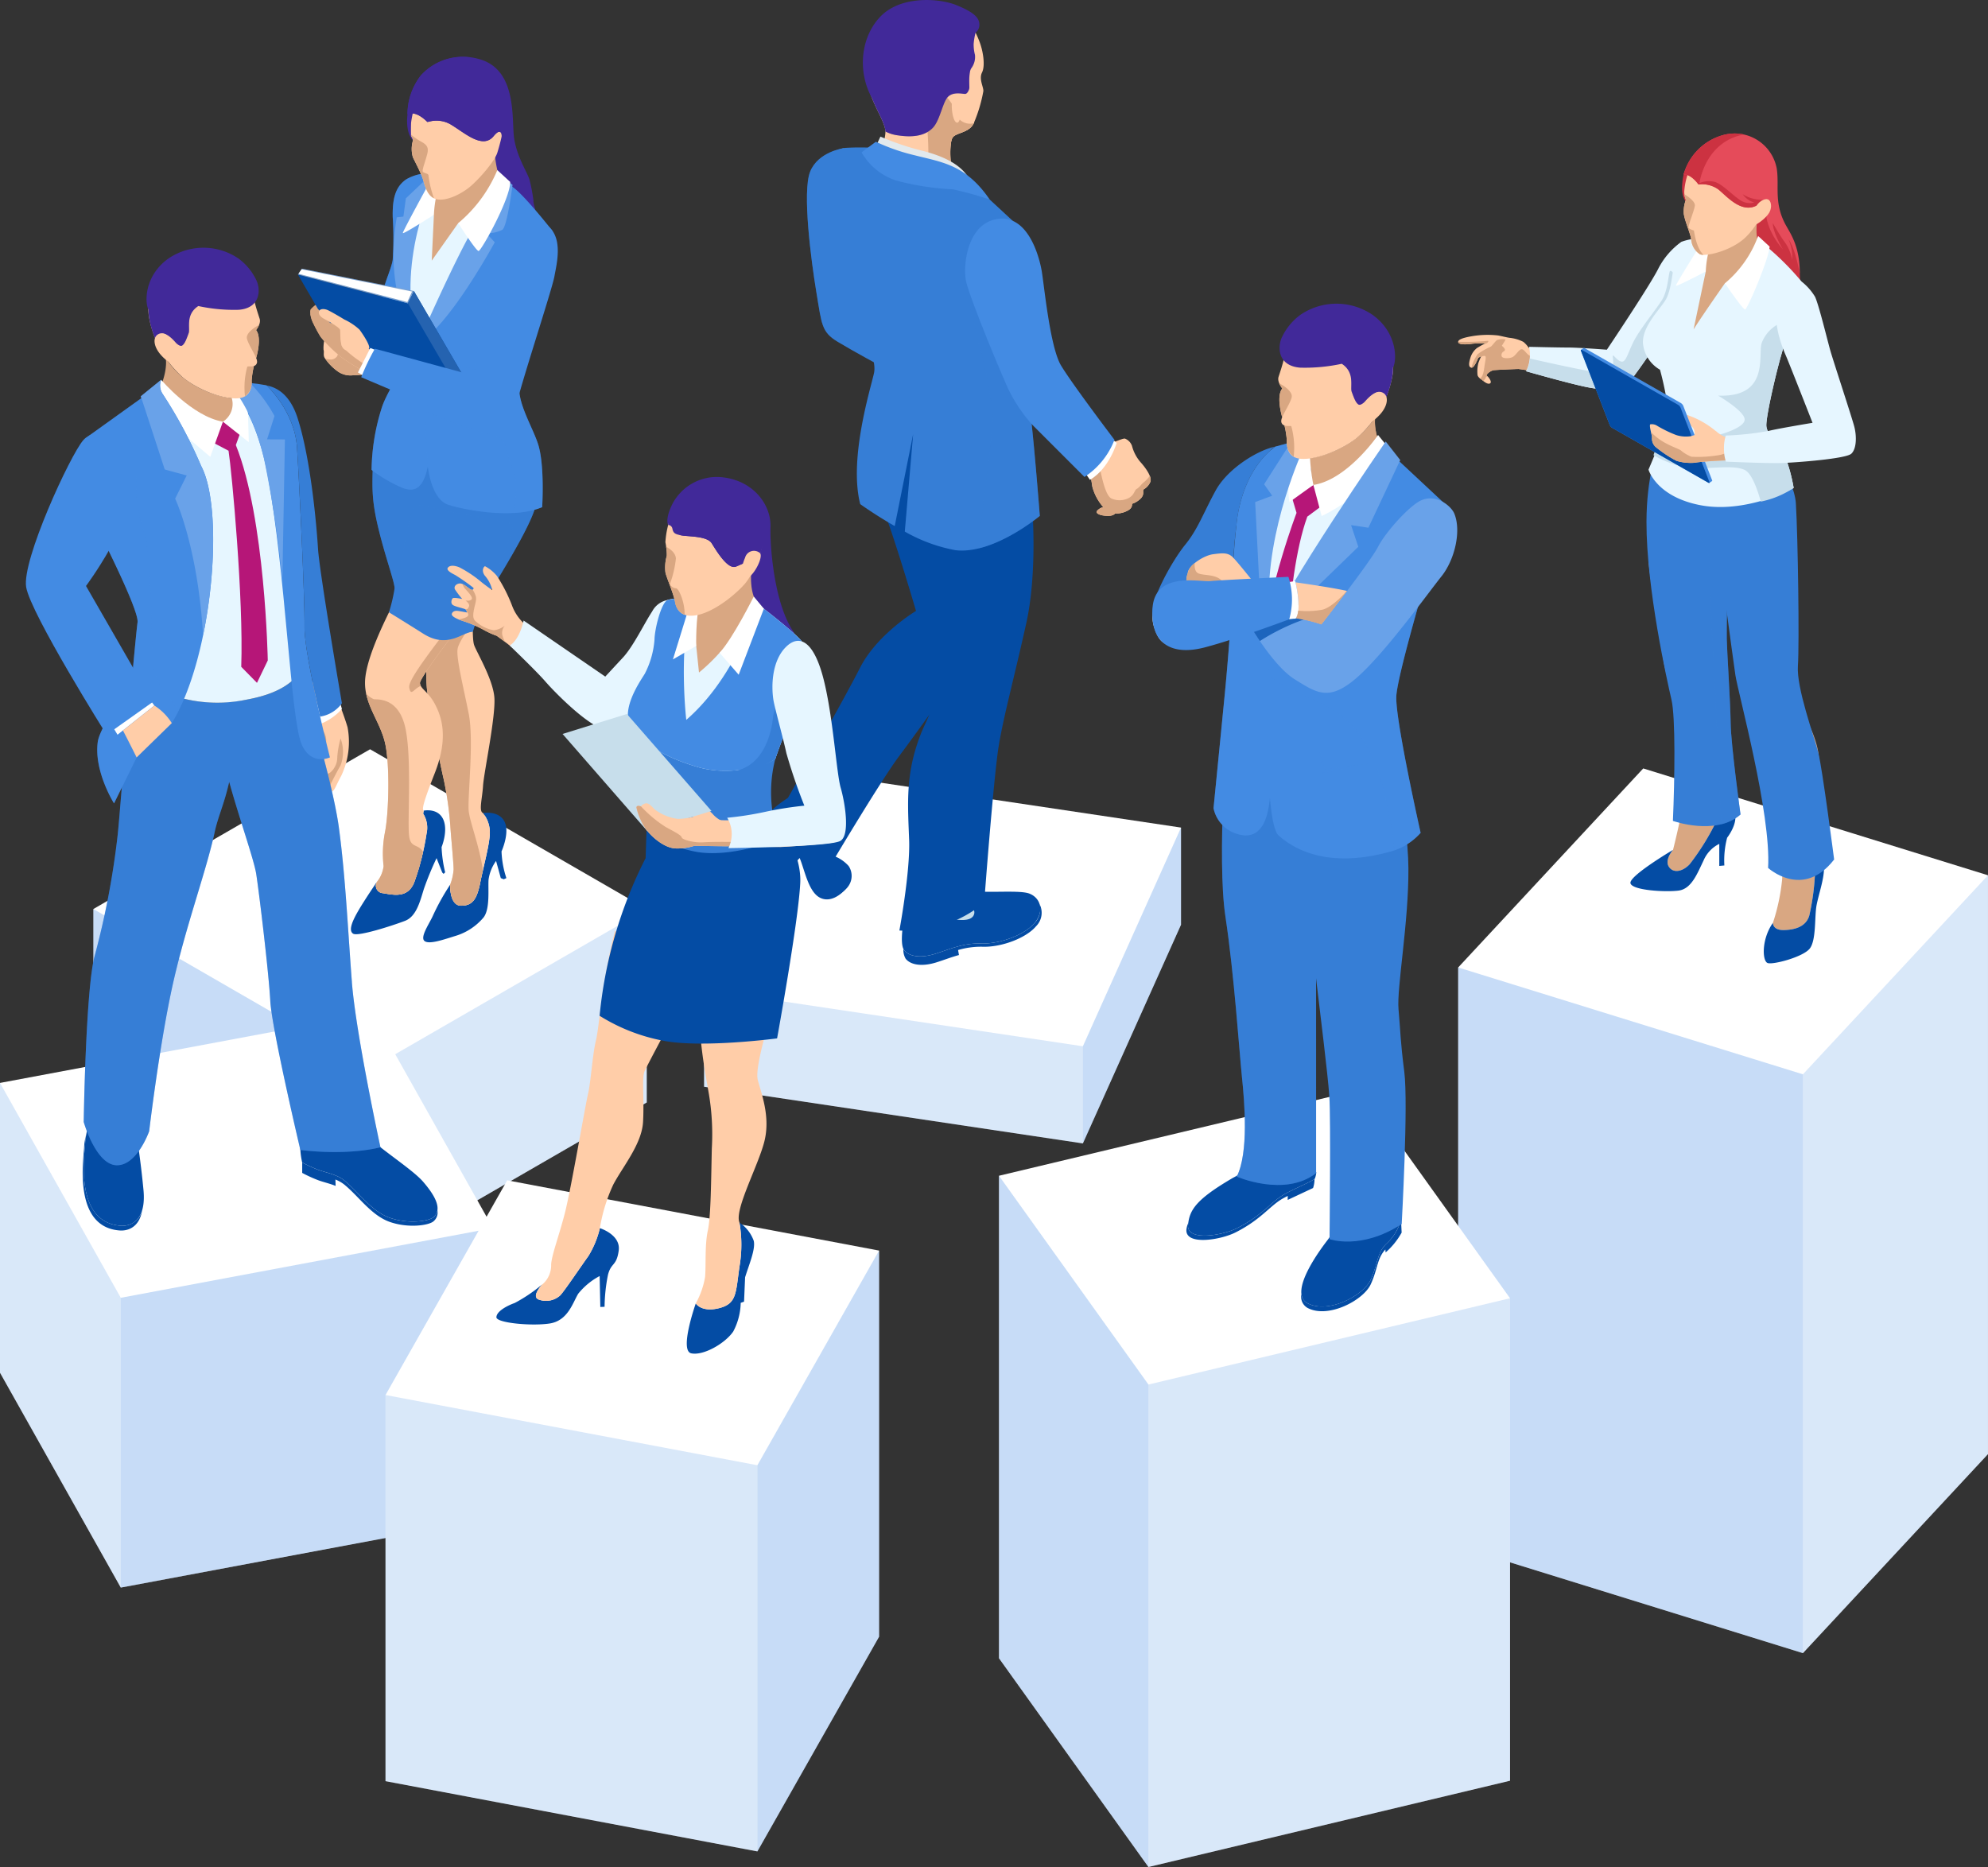 <svg xmlns="http://www.w3.org/2000/svg" xmlns:xlink="http://www.w3.org/1999/xlink" width="313.064" height="294.032" viewBox="0 0 313.064 294.032">
  <rect x="0" y="0" width="313.064" height="294.032" fill="#333333" stroke="none"/>
  <defs>
    <clipPath id="clip-path">
      <rect id="長方形_43891" data-name="長方形 43891" width="29.144" height="122.503" fill="none"/>
    </clipPath>
    <clipPath id="clip-path-2">
      <rect id="長方形_43892" data-name="長方形 43892" width="54.289" height="107.984" fill="none"/>
    </clipPath>
    <clipPath id="clip-path-3">
      <rect id="長方形_43894" data-name="長方形 43894" width="15.454" height="49.734" fill="none"/>
    </clipPath>
    <clipPath id="clip-path-4">
      <rect id="長方形_43895" data-name="長方形 43895" width="59.648" height="24.219" fill="none"/>
    </clipPath>
    <clipPath id="clip-path-5">
      <rect id="長方形_43897" data-name="長方形 43897" width="43.57" height="55.625" fill="none"/>
    </clipPath>
    <clipPath id="clip-path-6">
      <rect id="長方形_43898" data-name="長方形 43898" width="43.571" height="55.625" fill="none"/>
    </clipPath>
    <clipPath id="clip-path-7">
      <rect id="長方形_43900" data-name="長方形 43900" width="58.608" height="56.621" fill="none"/>
    </clipPath>
    <clipPath id="clip-path-8">
      <rect id="長方形_43901" data-name="長方形 43901" width="19.019" height="79.48" fill="none"/>
    </clipPath>
    <clipPath id="clip-path-9">
      <rect id="長方形_43903" data-name="長方形 43903" width="19.163" height="94.624" fill="none"/>
    </clipPath>
    <clipPath id="clip-path-10">
      <rect id="長方形_43904" data-name="長方形 43904" width="58.562" height="71.877" fill="none"/>
    </clipPath>
    <clipPath id="clip-path-11">
      <rect id="長方形_43906" data-name="長方形 43906" width="56.946" height="89.574" fill="none"/>
    </clipPath>
    <clipPath id="clip-path-12">
      <rect id="長方形_43907" data-name="長方形 43907" width="23.535" height="108.864" fill="none"/>
    </clipPath>
    <clipPath id="clip-path-13">
      <rect id="長方形_43922" data-name="長方形 43922" width="26.433" height="37.458" fill="none"/>
    </clipPath>
    <clipPath id="clip-path-14">
      <rect id="長方形_43923" data-name="長方形 43923" width="27.236" height="53.506" fill="none"/>
    </clipPath>
    <clipPath id="clip-path-15">
      <rect id="長方形_43928" data-name="長方形 43928" width="14.825" height="72.465" fill="none"/>
    </clipPath>
    <clipPath id="clip-path-16">
      <rect id="長方形_43929" data-name="長方形 43929" width="13.224" height="62.174" fill="none"/>
    </clipPath>
    <clipPath id="clip-path-17">
      <rect id="長方形_43930" data-name="長方形 43930" width="6.61" height="5.849" fill="none"/>
    </clipPath>
    <clipPath id="clip-path-18">
      <rect id="長方形_43931" data-name="長方形 43931" width="8.249" height="3.905" fill="none"/>
    </clipPath>
    <clipPath id="clip-path-19">
      <rect id="長方形_43932" data-name="長方形 43932" width="24.428" height="41.476" fill="none"/>
    </clipPath>
    <clipPath id="clip-path-20">
      <rect id="長方形_43939" data-name="長方形 43939" width="29.429" height="69.326" fill="none"/>
    </clipPath>
    <clipPath id="clip-path-21">
      <rect id="長方形_43940" data-name="長方形 43940" width="15.882" height="10.197" fill="none"/>
    </clipPath>
    <clipPath id="clip-path-22">
      <rect id="長方形_43941" data-name="長方形 43941" width="11.877" height="34.438" fill="none"/>
    </clipPath>
    <clipPath id="clip-path-23">
      <rect id="長方形_43942" data-name="長方形 43942" width="10.996" height="44.731" fill="none"/>
    </clipPath>
    <clipPath id="clip-path-24">
      <rect id="長方形_43948" data-name="長方形 43948" width="46.726" height="77.512" fill="none"/>
    </clipPath>
    <clipPath id="clip-path-25">
      <rect id="長方形_43949" data-name="長方形 43949" width="6.417" height="5.679" fill="none"/>
    </clipPath>
    <clipPath id="clip-path-26">
      <rect id="長方形_43950" data-name="長方形 43950" width="13.742" height="51.501" fill="none"/>
    </clipPath>
    <clipPath id="clip-path-27">
      <rect id="長方形_43955" data-name="長方形 43955" width="62.623" height="130.689" fill="none"/>
    </clipPath>
    <clipPath id="clip-path-29">
      <rect id="長方形_43953" data-name="長方形 43953" width="8.602" height="51.976" fill="none"/>
    </clipPath>
  </defs>
  <g id="グループ_287460" data-name="グループ 287460" transform="translate(-5291.534 10295.775)">
    <path id="パス_60978" data-name="パス 60978" d="M548.69,607.879l-29.144,31.345v91.157l54.289,16.827,29.144-31.344V624.706Z" transform="translate(5001.617 -10782.635)" fill="#fff"/>
    <g id="グループ_287255" data-name="グループ 287255" transform="translate(5575.454 -10157.93)" opacity="0.2" style="mix-blend-mode: multiply;isolation: isolate">
      <g id="グループ_287254" data-name="グループ 287254">
        <g id="グループ_287253" data-name="グループ 287253" clip-path="url(#clip-path)">
          <path id="パス_60979" data-name="パス 60979" d="M619.97,629.972l-29.144,31.345v91.157L619.97,721.13Z" transform="translate(-590.826 -629.972)" fill="#438be3"/>
        </g>
      </g>
    </g>
    <g id="グループ_287258" data-name="グループ 287258" transform="translate(5521.164 -10143.412)" opacity="0.3" style="mix-blend-mode: multiply;isolation: isolate">
      <g id="グループ_287257" data-name="グループ 287257">
        <g id="グループ_287256" data-name="グループ 287256" clip-path="url(#clip-path-2)">
          <path id="パス_60980" data-name="パス 60980" d="M519.546,649.034v91.158l54.289,16.827V665.861Z" transform="translate(-519.546 -649.034)" fill="#438be3"/>
        </g>
      </g>
    </g>
    <path id="パス_60981" data-name="パス 60981" d="M379.085,608.4,363.63,642.834v15.3l59.648,8.923,15.454-34.439v-15.3Z" transform="translate(5038.783 -10782.759)" fill="#fff"/>
    <g id="グループ_287263" data-name="グループ 287263" transform="translate(5462.062 -10165.438)" opacity="0.3" style="mix-blend-mode: multiply;isolation: isolate">
      <g id="グループ_287262" data-name="グループ 287262">
        <g id="グループ_287261" data-name="グループ 287261" clip-path="url(#clip-path-3)">
          <path id="パス_60982" data-name="パス 60982" d="M441.946,654.55v15.3L457.4,635.408v-15.3Z" transform="translate(-441.946 -620.112)" fill="#438be3"/>
        </g>
      </g>
    </g>
    <g id="グループ_287266" data-name="グループ 287266" transform="translate(5402.413 -10139.923)" opacity="0.2" style="mix-blend-mode: multiply;isolation: isolate">
      <g id="グループ_287265" data-name="グループ 287265">
        <g id="グループ_287264" data-name="グループ 287264" clip-path="url(#clip-path-4)">
          <path id="パス_60983" data-name="パス 60983" d="M363.63,653.612v15.3l59.648,8.923v-15.3Z" transform="translate(-363.63 -653.612)" fill="#438be3"/>
        </g>
      </g>
    </g>
    <path id="パス_60984" data-name="パス 60984" d="M280.93,603.915l-43.57,25.157V659.54L280.93,684.7,324.5,659.54V629.072Z" transform="translate(5068.881 -10781.69)" fill="#fff"/>
    <g id="グループ_287271" data-name="グループ 287271" transform="translate(5349.811 -10152.617)" opacity="0.2" style="mix-blend-mode: multiply;isolation: isolate">
      <g id="グループ_287270" data-name="グループ 287270">
        <g id="グループ_287269" data-name="グループ 287269" clip-path="url(#clip-path-5)">
          <path id="パス_60985" data-name="パス 60985" d="M338.136,636.945,294.565,662.1v30.468l43.571-25.156Z" transform="translate(-294.566 -636.945)" fill="#438be3"/>
        </g>
      </g>
    </g>
    <g id="グループ_287274" data-name="グループ 287274" transform="translate(5306.24 -10152.617)" opacity="0.3" style="mix-blend-mode: multiply;isolation: isolate">
      <g id="グループ_287273" data-name="グループ 287273">
        <g id="グループ_287272" data-name="グループ 287272" clip-path="url(#clip-path-6)">
          <path id="パス_60986" data-name="パス 60986" d="M237.359,636.945v30.469l43.57,25.156V662.1Z" transform="translate(-237.359 -636.945)" fill="#438be3"/>
        </g>
      </g>
    </g>
    <path id="パス_60987" data-name="パス 60987" d="M276.659,658.49,218.05,669.47v45.641l19.019,33.839,58.608-10.98V692.329Z" transform="translate(5073.484 -10794.698)" fill="#fff"/>
    <g id="グループ_287279" data-name="グループ 287279" transform="translate(5310.553 -10102.37)" opacity="0.3" style="mix-blend-mode: multiply;isolation: isolate">
      <g id="グループ_287278" data-name="グループ 287278">
        <g id="グループ_287277" data-name="グループ 287277" clip-path="url(#clip-path-7)">
          <path id="パス_60988" data-name="パス 60988" d="M301.629,702.919,243.021,713.9v45.64l58.609-10.98Z" transform="translate(-243.021 -702.919)" fill="#438be3"/>
        </g>
      </g>
    </g>
    <g id="グループ_287282" data-name="グループ 287282" transform="translate(5291.534 -10125.229)" opacity="0.2" style="mix-blend-mode: multiply;isolation: isolate">
      <g id="グループ_287281" data-name="グループ 287281">
        <g id="グループ_287280" data-name="グループ 287280" clip-path="url(#clip-path-8)">
          <path id="パス_60989" data-name="パス 60989" d="M218.05,672.907v45.64l19.019,33.84v-45.64Z" transform="translate(-218.05 -672.907)" fill="#438be3"/>
        </g>
      </g>
    </g>
    <path id="パス_60990" data-name="パス 60990" d="M316.922,693.045l-19.163,33.812V787.67l58.562,11.064,19.163-33.812V704.11Z" transform="translate(5054.484 -10802.934)" fill="#fff"/>
    <g id="グループ_287287" data-name="グループ 287287" transform="translate(5410.806 -10098.825)" opacity="0.3" style="mix-blend-mode: multiply;isolation: isolate">
      <g id="グループ_287286" data-name="グループ 287286">
        <g id="グループ_287285" data-name="グループ 287285" clip-path="url(#clip-path-9)">
          <path id="パス_60991" data-name="パス 60991" d="M393.812,707.572l-19.164,33.811V802.2l19.164-33.811Z" transform="translate(-374.649 -707.572)" fill="#438be3"/>
        </g>
      </g>
    </g>
    <g id="グループ_287290" data-name="グループ 287290" transform="translate(5352.243 -10076.078)" opacity="0.2" style="mix-blend-mode: multiply;isolation: isolate">
      <g id="グループ_287289" data-name="グループ 287289">
        <g id="グループ_287288" data-name="グループ 287288" clip-path="url(#clip-path-10)">
          <path id="パス_60992" data-name="パス 60992" d="M297.759,737.439v60.813l58.562,11.064V748.5Z" transform="translate(-297.759 -737.439)" fill="#438be3"/>
        </g>
      </g>
    </g>
    <path id="パス_60993" data-name="パス 60993" d="M424.6,687.849v75.985l23.535,32.878,56.945-13.588V707.139l-23.534-32.879Z" transform="translate(5024.25 -10798.457)" fill="#fff"/>
    <g id="グループ_287295" data-name="グループ 287295" transform="translate(5472.383 -10091.317)" opacity="0.2" style="mix-blend-mode: multiply;isolation: isolate">
      <g id="グループ_287294" data-name="グループ 287294">
        <g id="グループ_287293" data-name="グループ 287293" clip-path="url(#clip-path-11)">
          <path id="パス_60994" data-name="パス 60994" d="M512.444,717.429,455.5,731.018V807l56.946-13.588Z" transform="translate(-455.498 -717.429)" fill="#438be3"/>
        </g>
      </g>
    </g>
    <g id="グループ_287298" data-name="グループ 287298" transform="translate(5448.848 -10110.607)" opacity="0.3" style="mix-blend-mode: multiply;isolation: isolate">
      <g id="グループ_287297" data-name="グループ 287297">
        <g id="グループ_287296" data-name="グループ 287296" clip-path="url(#clip-path-12)">
          <path id="パス_60995" data-name="パス 60995" d="M424.6,692.1v75.985l23.535,32.878V724.98Z" transform="translate(-424.597 -692.102)" fill="#438be3"/>
        </g>
      </g>
    </g>
    <path id="パス_61074" data-name="パス 61074" d="M303.286,470.5l-1,1.638s-.419,2.8.867,4.091,13.716,10.81,13.716,10.81,3.878,1.838,3.943,1.8,1.969-.168,1.969-.168-.343-1.269-.658-2.709A28.689,28.689,0,0,0,320,479.666a21.316,21.316,0,0,0-2.858-4.966c-.107.034-13.856-4.2-13.856-4.2" transform="translate(5053.421 -10749.887)" fill="#412999"/>
    <path id="パス_61075" data-name="パス 61075" d="M306.842,483.932s-.781,5.1-.986,8.015-1.292,7.4.462,7.687,9.444-9.495,10.388-11.509a9.992,9.992,0,0,0,.467-4.941,18.069,18.069,0,0,1-.426-2.95c0-1.069-9.9,3.7-9.9,3.7" transform="translate(5052.679 -10752.17)" fill="#d9a782"/>
    <path id="パス_61076" data-name="パス 61076" d="M311.846,494.292l-1.721.421-4.169,5.9.343-7.216-3.465.9s-1.42,6.46-1.2,10.459,1.315,7.891,2.211,8.789a46.688,46.688,0,0,0,5.757-8.761c3.04-5.753,4.766-9.616,4.766-9.616Z" transform="translate(5053.567 -10755.344)" fill="#e6f6ff"/>
    <path id="パス_61077" data-name="パス 61077" d="M285.13,517.04a5.91,5.91,0,0,0-.2,1.814c.142.371-.105.867.2,1.319a8.333,8.333,0,0,0,2,2.062,3.445,3.445,0,0,0,2.309.652c.8-.055,2.35-.055,2.433-.509s-.6-1.443-.9-1.741a10.119,10.119,0,0,1-.545-2.587s7.421-1.217,8.184-1.816-2.784-4.356-2.784-4.356l-1.164-.853s-5.143,3.19-6.916,3.642a4.506,4.506,0,0,0-2.619,2.372" transform="translate(5057.552 -10759.549)" fill="#ffcda8"/>
    <path id="パス_61078" data-name="パス 61078" d="M298.082,515.563c-2.341.691-7.984,2.2-7.984,2.2l-2.6,2.317s-.35,1.031-.412.97a1.18,1.18,0,0,1-1.071.411,6.123,6.123,0,0,1-.722-.118,8.2,8.2,0,0,0,1.938,1.973,3.446,3.446,0,0,0,2.309.653c.8-.056,2.35-.056,2.433-.509s-.6-1.443-.9-1.741a10.113,10.113,0,0,1-.544-2.586s7.421-1.217,8.184-1.815c.3-.235-.069-.959-.626-1.754" transform="translate(5057.458 -10760.628)" fill="#d9a782"/>
    <path id="パス_61079" data-name="パス 61079" d="M295.449,510.71l-5.993,3.533,2.754,3.9,6.524-1.257Z" transform="translate(5056.463 -10759.473)" fill="#1b282c"/>
    <path id="パス_61080" data-name="パス 61080" d="M309.8,628.379s-.137,3.3,1.721,3.3,2.508-1.116,3.02-3.672,1.487-5.974,1.51-7.833a4.863,4.863,0,0,0-1.091-3.091s2.44-.441,3.369,1.3-.442,4.741-.442,4.741a14.938,14.938,0,0,0,.765,4.206l-.416.187-.465-.187-.744-2.7a6.558,6.558,0,0,0-1.186,2.977c-.091,1.511.256,4.6-.79,5.928a9.256,9.256,0,0,1-4.415,2.9c-1.673.512-4.044,1.372-4.833.836s.509-2.441,1.184-3.812a35.731,35.731,0,0,1,2.812-5.089" transform="translate(5052.626 -10784.816)" fill="#044ca4"/>
    <path id="パス_61081" data-name="パス 61081" d="M303.686,577.138c.177,2.3,2.04,11.894,2.679,14.573a54.465,54.465,0,0,1,1.065,7.833c.136,1.795.491,5.5.479,6.335a8.28,8.28,0,0,1-.541,2.392s-.138,3.3,1.721,3.3,2.508-1.117,3.02-3.673,1.487-5.974,1.51-7.833a4.867,4.867,0,0,0-1.091-3.091c-.68-.295-.1-2.275.022-4.3s2.061-11.13,1.772-14.016-2.761-6.966-3.174-8.121-.081-5.931-.289-6.639a11.363,11.363,0,0,1-.865-4c-.042-2.146-2.144-16.244-4.452-20.944s-6.8-7.875-8.494-5.443-1.9,11.255-1.525,14.926,4.2,13.523,4.452,14.388,3.711,9.854,3.711,9.854a31.529,31.529,0,0,0,0,4.453" transform="translate(5055.054 -10764.712)" fill="#ffcda8"/>
    <path id="パス_61082" data-name="パス 61082" d="M310.281,596.549c-.164-2.295.847-11,.012-15.206s-1.948-8.6-1.763-10.143c.113-.946,1.409-2.842,2.4-4.171a23.309,23.309,0,0,0-.069-3.126,11.379,11.379,0,0,1-.865-4c-.041-2.145-2.143-16.244-4.452-20.943s-6.8-7.875-8.493-5.444-1.9,11.255-1.525,14.926,4.2,13.522,4.451,14.387,3.711,9.854,3.711,9.854a31.531,31.531,0,0,0,0,4.453c.177,2.3,2.04,11.894,2.679,14.572a54.364,54.364,0,0,1,1.064,7.833c.137,1.794.491,5.5.48,6.335a8.254,8.254,0,0,1-.542,2.393s-.137,3.3,1.722,3.3,2.507-1.116,3.02-3.672c.12-.595.263-1.236.415-1.893-.519-3.778-2.12-7.764-2.243-9.457" transform="translate(5055.054 -10764.71)" fill="#d9a782"/>
    <path id="パス_61083" data-name="パス 61083" d="M294.776,627.7a1.18,1.18,0,0,0,.906,1.882c1.814.325,3.882.743,4.881-1.673a41.461,41.461,0,0,0,1.952-7.694,4.172,4.172,0,0,0-.533-3.16l.091-.465s2.187-.465,3.046,1.324-.234,4.416-.234,4.416a19.894,19.894,0,0,0,.564,3.974l-.246.246-.213-.211-.895-2.267a48.332,48.332,0,0,0-2,4.858c-.6,1.928-1.162,4.323-2.974,5.02s-7.369,2.51-8.159,2.022-.14-2,.883-3.742,2.928-4.531,2.928-4.531" transform="translate(5056.188 -10784.7)" fill="#044ca4"/>
    <path id="パス_61084" data-name="パス 61084" d="M315.653,544.174c-2.678,0-8.162,2.8-9.894,5.194s-5.772,13.44-7.5,16.822-4.7,9.4-4.74,12.944,2.309,6.061,3.133,9.442.619,11.255,0,14.223a17.556,17.556,0,0,0-.206,5.277,4.833,4.833,0,0,1-.995,2.414,1.163,1.163,0,0,0,.926,1.845c1.813.325,3.881.743,4.881-1.673a41.459,41.459,0,0,0,1.952-7.694,4.179,4.179,0,0,0-.533-3.16l.086-.434c-.149-.268-.506-.245,1.721-5.892s1.113-8.906.041-10.926-2.268-2.35-2.351-3.3,7.752-11.008,11.42-15.749a51.761,51.761,0,0,0,7.421-14.883c.7-2.72-2.679-4.452-5.36-4.452" transform="translate(5055.497 -10767.447)" fill="#ffcda8"/>
    <path id="パス_61085" data-name="パス 61085" d="M300.528,614.86c-.318-2.226.443-11.75-.549-16.821s-4.39-4.7-5-4.763a3.192,3.192,0,0,1-1.238-.931c.547,2.7,2.279,4.908,2.962,7.714.823,3.38.618,11.255,0,14.223a17.588,17.588,0,0,0-.206,5.277,4.836,4.836,0,0,1-.995,2.415,1.164,1.164,0,0,0,.926,1.846c1.814.325,3.882.742,4.882-1.674a30.538,30.538,0,0,0,1.4-4.848c-.785-1.3-1.914-.528-2.187-2.437" transform="translate(5055.441 -10778.93)" fill="#d9a782"/>
    <path id="パス_61086" data-name="パス 61086" d="M321.93,545.905a39.378,39.378,0,0,1-5.843,15.151c-5.513,8.1-13.737,17.564-13.428,19.3.266,1.487.7.208,1.821-.247a1.164,1.164,0,0,1-.132-.433c-.083-.948,7.752-11.008,11.421-15.749a51.751,51.751,0,0,0,7.42-14.883,2.912,2.912,0,0,0-1.26-3.134" transform="translate(5053.317 -10767.862)" fill="#d9a782"/>
    <path id="パス_61087" data-name="パス 61087" d="M297.238,531.907s-2.049,5.254-2.108,9.2-.327,5.822.8,10.576,2.651,8.764,2.611,9.745a25.768,25.768,0,0,1-.883,3.751s3.108,1.914,5.37,3.349c3.875,2.463,6.073-.2,7.833-.294a32.4,32.4,0,0,1,1.735-4.575c.936-1.847,6.975-11.028,8.124-15.076a16.976,16.976,0,0,0,.176-9.561c-.675-1.936-23.659-7.119-23.659-7.119" transform="translate(5055.128 -10764.525)" fill="#367ed6"/>
    <g id="グループ_287340" data-name="グループ 287340" transform="translate(5350.187 -10232.618)" opacity="0.5" style="mix-blend-mode: multiply;isolation: isolate">
      <g id="グループ_287339" data-name="グループ 287339">
        <g id="グループ_287338" data-name="グループ 287338" clip-path="url(#clip-path-13)">
          <path id="パス_61088" data-name="パス 61088" d="M297.238,531.907s-2.049,5.254-2.108,9.2-.327,5.822.8,10.576,2.651,8.764,2.611,9.745c0,.081-.013.175-.027.279a2.926,2.926,0,0,0,.232-.485c.586-1.628,1.988-11.505,2.8-12.422s2.376-.216,4.534.271,8.853,1.618,10.093,1.942,1.095.558.27,3.184c-.855,2.72-2.855,7.132-8.788,15.164,1.293-.363,2.31-1.081,3.207-1.127a32.4,32.4,0,0,1,1.735-4.575c.936-1.847,6.975-11.028,8.124-15.076a16.976,16.976,0,0,0,.176-9.561c-.675-1.936-23.659-7.119-23.659-7.119" transform="translate(-295.059 -531.907)" fill="#367ed6"/>
        </g>
      </g>
    </g>
    <path id="パス_61089" data-name="パス 61089" d="M303.73,530.925s.477,5.22,3.253,6.1,10.3,2.265,14.757.366c0,0,.42-6.6-.64-9.91-.935-2.917-3.6-6.964-2.865-9.958s5.142-23.621,5.142-23.621-4.948-6.314-6.514-7.057c0,0-3.315,3.007-4.12,4.963s-3.992,8.463-5.27,11.364a65.109,65.109,0,0,1-5.237,8.322s-2.114-7.6-2.031-9.8.452-9.444.452-9.444,1.948-3.683,2.457-4.367a23.175,23.175,0,0,0,1.477-3.052,7.215,7.215,0,0,0-4.242.926c-1.77,1.194-2.2,3.151-2.141,5.952a52.575,52.575,0,0,1-.006,6.752c-.222,1.545-1.7,4.325-1.7,6.322a5.7,5.7,0,0,0,2.143,4.922,5.127,5.127,0,0,1,1.688,4.283c0,.844-2.967,5.044-3.83,7.68a33.669,33.669,0,0,0-1.628,9.846,22.9,22.9,0,0,0,4.782,2.8c1.523.593,3.256.739,4.079-3.382" transform="translate(5055.174 -10753.295)" fill="#438be3"/>
    <g id="グループ_287343" data-name="グループ 287343" transform="translate(5350.041 -10268.498)" opacity="0.4" style="mix-blend-mode: multiply;isolation: isolate">
      <g id="グループ_287342" data-name="グループ 287342">
        <g id="グループ_287341" data-name="グループ 287341" clip-path="url(#clip-path-14)">
          <path id="パス_61090" data-name="パス 61090" d="M313.172,525.834c3.546.844,2.31,1.877,3.9,5.505.854,1.944.6,4.764.176,6.964a13.536,13.536,0,0,0,4.489-.915s.421-6.6-.64-9.911c-.935-2.917-3.6-6.965-2.866-9.958.476-1.949,2.508-11.355,3.87-17.693-2.3-2.048-4.463-3.16-5.707-1.8-3.621,3.954-5.284,17.712-5.284,17.712l-8.708-2.479a10.449,10.449,0,0,1-.17-1.766s-2.114-7.6-2.031-9.8.452-9.444.452-9.444,1.947-3.682,2.457-4.368a23.275,23.275,0,0,0,1.476-3.052,7.219,7.219,0,0,0-4.242.925c-1.77,1.194-2.2,3.152-2.14,5.953a52.426,52.426,0,0,1-.007,6.752c-.222,1.545-1.7,4.325-1.7,6.321a5.7,5.7,0,0,0,2.143,4.922,5.128,5.128,0,0,1,1.687,4.284c0,.844-2.966,5.044-3.829,7.68a33.665,33.665,0,0,0-1.628,9.846,22.873,22.873,0,0,0,4.781,2.8c1.523.592,3.257.739,4.079-3.382,0,0-.319-4.935-.434-8.62a88.66,88.66,0,0,0,9.877,3.529" transform="translate(-294.868 -484.797)" fill="#438be3"/>
        </g>
      </g>
    </g>
    <path id="パス_61091" data-name="パス 61091" d="M319.38,486.884s-.81,6.484-1.6,7.083a5.022,5.022,0,0,1-2.551.528l1.35,1.443s-7.3,13.447-12.034,15.813c0,0,5.107-11.679,8.235-17.256s5.247-8.6,5.247-8.6Z" transform="translate(5052.868 -10753.556)" fill="#69a2e9"/>
    <path id="パス_61092" data-name="パス 61092" d="M305.824,486.176s-6.354,12.84-2.507,25.239c0,0-5.581-6.6-3.4-19.741l1.05-.118.392-2.879,4.43-4.194Z" transform="translate(5054.092 -10753.22)" fill="#69a2e9"/>
    <path id="パス_61093" data-name="パス 61093" d="M307.192,486.726a17.732,17.732,0,0,0-.957,5.037s-4.868,3.139-4.894,2.871,4.271-8.091,4.271-8.091Z" transform="translate(5053.631 -10753.712)" fill="#fff"/>
    <path id="パス_61094" data-name="パス 61094" d="M318.95,484.156a21.825,21.825,0,0,1-6.16,8.356S315.6,496.9,316,496.9s4.978-8.168,4.978-10.878Z" transform="translate(5050.902 -10753.144)" fill="#fff"/>
    <path id="パス_61095" data-name="パス 61095" d="M287.223,514.044s1.442.027,1.11-.387a6.275,6.275,0,0,0-1.991-.867s.3-.149.225-.423a1.317,1.317,0,0,1-.267-.008c-1.073-.123-1.588-.351-2.1-.1a.556.556,0,0,0-.256.866c.132.143,2.771,1.279,2.771,1.279l.8.185.142-.037c-.268-.309-.434-.5-.434-.5" transform="translate(5057.806 -10759.813)" fill="#d9a782"/>
    <path id="パス_61096" data-name="パス 61096" d="M314.332,462.274c-1.636-.836-6.223-.906-8.244,1.692a15.4,15.4,0,0,0-3.048,7.4c-.048,1.4,0,2.1,0,2.1a1.511,1.511,0,0,1,.3.675,4.653,4.653,0,0,0-.017,2.651c.471.986,1.193,2.335,1.522,3.276s.642,2.917,2.147,3.324,4-.784,5.488-2.086,3.686-3.871,4.126-5.174a33.69,33.69,0,0,0,1.474-8.108,7.19,7.19,0,0,0-3.747-5.753" transform="translate(5053.23 -10747.806)" fill="#ffcda8"/>
    <path id="パス_61097" data-name="パス 61097" d="M306.651,486.85a16.034,16.034,0,0,1-.878-3.677c-.141-.267-.642-.267-.861-.486s.423-1.74.689-2.868-.2-1.474-1.144-1.992a9.2,9.2,0,0,1-1.422-1.009c.005.159.01.241.01.241a1.511,1.511,0,0,1,.3.675,4.651,4.651,0,0,0-.017,2.65c.471.987,1.193,2.336,1.522,3.276.3.865.594,2.6,1.8,3.191" transform="translate(5053.227 -10751.395)" fill="#d9a782"/>
    <path id="パス_61098" data-name="パス 61098" d="M305.464,471.022a4.4,4.4,0,0,1,3.875.507c2.094,1.287,4.826,3.767,6.524,1.708s1.221,1.084,1.221,1.084.593,5.055,2.373,6.4a10.72,10.72,0,0,1-1.068-4.289,26.072,26.072,0,0,1,2.291,3.5c.632,1.342,1.5,3.833,1.5,3.833a25.892,25.892,0,0,0-.672-3.715c-.394-1.226-1.975-3.558-2.411-6.481s.6-10.989-5.729-12.531a8.963,8.963,0,0,0-8.98,2.656,10,10,0,0,0-2.087,6.119s1.114-.837,3.161,1.209" transform="translate(5053.401 -10747.566)" fill="#412999"/>
    <path id="パス_61099" data-name="パス 61099" d="M312.3,472.877a6.745,6.745,0,0,0,4.9,2.648c-2.926,2.134-5.811-2.688-7.667-3.162a2.661,2.661,0,0,0-2.853,1.217l-.059.142a4.489,4.489,0,0,1,3.743.555c2.094,1.287,4.828,3.767,6.525,1.708.605-.734.934-.8,1.107-.593l.271-.742a11.32,11.32,0,0,1-5.968-1.773" transform="translate(5052.371 -10750.312)" fill="#412999"/>
    <path id="パス_61100" data-name="パス 61100" d="M311.9,460.8a8.816,8.816,0,0,0-7.512,2.9,10,10,0,0,0-2.087,6.119s1.114-.837,3.161,1.209c0,0-.263-7.5,6.438-10.226" transform="translate(5053.401 -10747.567)" fill="#412999"/>
    <path id="パス_61101" data-name="パス 61101" d="M318.568,462.436a6.861,6.861,0,0,1,1.084.982,9.2,9.2,0,0,1,2.439,5.93,10.569,10.569,0,0,1-.049,1.462,12.937,12.937,0,0,0-.056-1.471,10.995,10.995,0,0,0-2.4-5.839,7.956,7.956,0,0,0-1.018-1.063" transform="translate(5049.523 -10747.966)" fill="#412999"/>
    <path id="パス_61102" data-name="パス 61102" d="M286.832,513.815s1.442.027,1.11-.387a6.27,6.27,0,0,0-1.991-.867s.36-.175.2-.494a4.429,4.429,0,0,0-1.936-.881,5.19,5.19,0,0,0-1.935,1.315c-.254.339.055,1.567.321,2.088.233.452.646,1.338,1.056,2l4.059-1.743c-.52-.6-.884-1.029-.884-1.029" transform="translate(5058.196 -10759.588)" fill="#d9a782"/>
    <path id="パス_61103" data-name="パス 61103" d="M296.968,510.285l.94-1.937,7.587,13.048L288.78,518l-6-6.856-3.129-5.382Z" transform="translate(5058.801 -10758.293)" fill="#044ca4"/>
    <path id="パス_61104" data-name="パス 61104" d="M279.651,505.47l17.317,4.524.94-1.938-17.626-3.518Z" transform="translate(5058.801 -10758.002)" fill="#7aa0cf"/>
    <path id="パス_61105" data-name="パス 61105" d="M279.766,505.37l17.137,4.455.748-1.659-17.4-3.5Z" transform="translate(5058.773 -10758.031)" fill="#fff"/>
    <path id="パス_61106" data-name="パス 61106" d="M309.167,525.157a43.592,43.592,0,0,0-7.715-2.35,80.656,80.656,0,0,1-9.729-2.936c-.4-.269-2.372-2.522-3.545-3.881l-4.06,1.743c.062.1.123.2.184.284a21.1,21.1,0,0,0,3.51,3.39,49.11,49.11,0,0,0,6.445,3.683c2.123,1,8,3.7,10.637,4.765a41.95,41.95,0,0,0,6.286,2.255c1.323.226,2.283-.159,2.629-1.175s-3.269-5.071-4.643-5.778" transform="translate(5057.735 -10760.731)" fill="#ffcda8"/>
    <path id="パス_61107" data-name="パス 61107" d="M304.435,529.284a42,42,0,0,0,6.286,2.256c1.323.226,2.283-.16,2.63-1.175.11-.319-.175-.941-.659-1.666-2.854.719-11.121-1.925-13.9-3.047a80.478,80.478,0,0,1-7.874-3.814,17.932,17.932,0,0,1-3.673-2.833c-.413-.508-.059-2.63-.346-3.228s-1.093-.535-1.464-.516-1.628.7-2.288,0a6.624,6.624,0,0,1-.958-1.663,4.572,4.572,0,0,0,.412,1.565,21.551,21.551,0,0,0,1.241,2.282,21.126,21.126,0,0,0,3.51,3.391,49.172,49.172,0,0,0,6.445,3.683c2.123,1,8,3.7,10.637,4.764" transform="translate(5058.195 -10760.161)" fill="#d9a782"/>
    <path id="パス_61108" data-name="パス 61108" d="M294.891,521.3l-.881-.363-1.954,3.855,1.054.622Z" transform="translate(5055.844 -10761.911)" fill="#fff"/>
    <path id="パス_61109" data-name="パス 61109" d="M291.878,519.107c.268-.405-1-2.311-1.5-2.977a9.3,9.3,0,0,0-2.4-1.6c-.614-.387-2.162-1.283-2.616-1.481s-1.053-.241-1.281.066-.119.854.68,1.294,2.5,1.389,2.564,1.776-.08,2.241.52,2.923,3.431.907,4.031,0" transform="translate(5057.769 -10759.992)" fill="#ffcda8"/>
    <path id="パス_61110" data-name="パス 61110" d="M310.914,522.206l-7.587-13.048-.94,1.938,6.2,10.637Z" transform="translate(5053.381 -10759.102)" fill="#2563b0"/>
    <path id="パス_61111" data-name="パス 61111" d="M294.89,514.769a35.343,35.343,0,0,0-2.154,4.488s18.7,8,20.307,8.29,3.544-.73,4.056-3.579,5.7-18.518,6.062-20.6,1.79-7.268-2.373-8.619-5.919,5.369-7.05,10.189-2.485,14.282-2.485,14.282Z" transform="translate(5055.682 -10755.626)" fill="#438be3"/>
    <path id="パス_61145" data-name="パス 61145" d="M499.07,535.323a14.372,14.372,0,0,1-2.834,3.177,16.43,16.43,0,0,1-7.764,3.3,8.186,8.186,0,0,1,.471,4.1c-.42,2.151,3.168,2.857,7.048.638s4.628-5.093,4.628-5.093-1.883-3.314-1.55-6.125" transform="translate(5009.024 -10765.339)" fill="#d9a782"/>
    <path id="パス_61146" data-name="パス 61146" d="M499.07,535.323a14.372,14.372,0,0,1-2.834,3.177,16.43,16.43,0,0,1-7.764,3.3c.036.1.081.229.125.367a15.8,15.8,0,0,0,5.8-1.29c2.348-1.062,4.331,1.14,5.252,2.448a6.466,6.466,0,0,0,.972-1.877s-1.883-3.314-1.55-6.125" transform="translate(5009.024 -10765.339)" fill="#d9a782"/>
    <path id="パス_61147" data-name="パス 61147" d="M472.608,587.279a23.682,23.682,0,0,0,12.267,4.705c7.427.633,9.921-15.792,9.921-15.792l.426-20.325-2.259-6.213-7.408-.859-5.817-1.485s-7.13,27.014-7.13,39.969" transform="translate(5012.806 -10768.197)" fill="#e6f6ff"/>
    <path id="パス_61148" data-name="パス 61148" d="M478.7,695.217c-2,1.159-3.35,3.26-7.356,5.288-2.328,1.174-7.951,2.113-7.733-.466a2.356,2.356,0,0,1,.08-.429,3.327,3.327,0,0,0-.339,1.11c-.219,2.58,5.405,1.644,7.731.466,4.005-2.024,5.356-4.129,7.357-5.29.248-.142.546-.3.865-.459v.624l3.991-1.871a4.218,4.218,0,0,0,.226-1.432c-.512.449-3.41,1.64-4.823,2.459" transform="translate(5015.015 -10802.867)" fill="#044ca4"/>
    <path id="パス_61149" data-name="パス 61149" d="M475.741,689.15c-1-.208-.03-2.365-4.155,1.934-.316.215-.658.373-.966.552-5.7,3.344-6.729,5.005-6.93,7.37-.219,2.579,5.405,1.641,7.733.466,4.006-2.027,5.357-4.128,7.357-5.287,1.518-.882,4.756-2.19,4.9-2.549a4.251,4.251,0,0,0,.21-.944c-4.541-4.122-6.168-1.13-8.148-1.541" transform="translate(5014.934 -10801.833)" fill="#044ca4"/>
    <path id="パス_61150" data-name="パス 61150" d="M491.8,703.4a6.465,6.465,0,0,1-.478.767c-.788,1.024-6.479,8.364-3.21,10.069s8.761-1.222,9.916-3.7.959-4.152,2.424-5.632a7.577,7.577,0,0,0,2.241-3.5c-1.329-1.392-2.874-.44-5.555-.047-1.529.225-2.639-.6-5.337,2.036" transform="translate(5009.351 -10804.753)" fill="#044ca4"/>
    <path id="パス_61151" data-name="パス 61151" d="M502.7,701.6a7.572,7.572,0,0,1-2.248,3.5c-1.465,1.48-1.267,3.158-2.424,5.631s-6.649,5.4-9.916,3.7a1.794,1.794,0,0,1-.983-1.456,2.008,2.008,0,0,0,.983,2.194c3.267,1.706,8.76-1.222,9.916-3.7,1.126-2.411.973-4.065,2.319-5.514l.035.468a11.57,11.57,0,0,0,2.528-3.126l-.085-1.791c-.041.031-.084.062-.126.093" transform="translate(5009.35 -10804.952)" fill="#044ca4"/>
    <path id="パス_61152" data-name="パス 61152" d="M485.513,612.423l-.2-7.935s-9.941-2.008-13.756-5.628c0,0-1.684,21.112-.307,30.19s2.185,21.266,2.6,25.253,1.086,11.95-.814,15.707c0,0,7.542,3.3,12.493-.545V648.458Z" transform="translate(5013.259 -10780.485)" fill="#367ed6"/>
    <g id="グループ_287358" data-name="グループ 287358" transform="translate(5483.969 -10181.623)" opacity="0.3" style="mix-blend-mode: multiply;isolation: isolate">
      <g id="グループ_287357" data-name="グループ 287357">
        <g id="グループ_287356" data-name="グループ 287356" clip-path="url(#clip-path-15)">
          <path id="パス_61153" data-name="パス 61153" d="M485.513,612.423l-.2-7.935s-9.941-2.008-13.756-5.628c0,0-1.684,21.112-.307,30.19s2.185,21.266,2.6,25.253,1.086,11.95-.814,15.707c0,0,7.542,3.3,12.493-.545V648.458Z" transform="translate(-470.71 -598.86)" fill="#367ed6"/>
        </g>
      </g>
    </g>
    <path id="パス_61154" data-name="パス 61154" d="M483.063,603.833s.709,10.847,1.555,13.972c.7,2.557,2.046,5.333,2.131,5.974.822,6.209,1.435,13.2,1.731,15.8.589,5.112,1.823,14.774,2.08,18.512.24,3.5.031,22.474.031,22.474s4.96,1.789,11.364-2.381c0,0,1.056-18.919.409-23.969s-.59-6.322-.908-9.843c-.307-3.346,1.614-13.66,1.556-22.236s-3.241-20.319-3.241-20.319-1.934,4.114-16.708,2.02" transform="translate(5010.314 -10781.189)" fill="#367ed6"/>
    <path id="パス_61155" data-name="パス 61155" d="M488.163,552.447l-1.465-3.189-3.373,1.963.721,2.44s-4.334,11.315-5.445,21.472c-.774,7.09-1.2,9.593-1.2,9.593l1.931,3.377,2.809-2.681s-.057-21.122,3.6-31.173Z" transform="translate(5011.663 -10768.662)" fill="#b61678"/>
    <path id="パス_61156" data-name="パス 61156" d="M499.795,538.931s-4.788,7.032-10.187,7.865l1.3,4.9a22.352,22.352,0,0,0,10.656-10.585Z" transform="translate(5008.754 -10766.199)" fill="#fff"/>
    <path id="パス_61157" data-name="パス 61157" d="M484.614,549.88l3.763-2.7a31.714,31.714,0,0,1-.582-6.287l-1.466-.35s-2.552,4.655-1.715,9.335" transform="translate(5009.984 -10766.585)" fill="#fff"/>
    <path id="パス_61158" data-name="パス 61158" d="M476.907,554.876c1.378-5.173,5.284-14.789,5.284-14.789l-3.51.954c-5.644,4.171-6.1,12.32-6.1,12.32a101.462,101.462,0,0,0-.651,11.383c-.279,4.7-.765,10.831-1.175,15.05s-1.793,18.179-1.793,18.179a5.317,5.317,0,0,0,2.968,3.771c5.773,2.543,5.881-5.012,6.015-7.059s-.067-22.289-.067-22.289Z" transform="translate(5013.675 -10766.475)" fill="#438be3"/>
    <g id="グループ_287361" data-name="グループ 287361" transform="translate(5482.64 -10226.39)" opacity="0.4" style="mix-blend-mode: multiply;isolation: isolate">
      <g id="グループ_287360" data-name="グループ 287360">
        <g id="グループ_287359" data-name="グループ 287359" clip-path="url(#clip-path-16)">
          <path id="パス_61159" data-name="パス 61159" d="M476.907,554.876c1.378-5.173,5.284-14.789,5.284-14.789l-3.51.954c-5.644,4.171-6.1,12.32-6.1,12.32a101.462,101.462,0,0,0-.651,11.383c-.279,4.7-.765,10.831-1.175,15.05s-1.793,18.179-1.793,18.179a5.317,5.317,0,0,0,2.968,3.771c5.773,2.543,5.881-5.012,6.015-7.059s-.067-22.289-.067-22.289Z" transform="translate(-468.965 -540.086)" fill="#438be3"/>
        </g>
      </g>
    </g>
    <path id="パス_61160" data-name="パス 61160" d="M485.26,541.015l-.308-.308-1.267-1.268-4.706,7.373,1.274,1.8-2.682,1,.843,16.63,1.343-.182c-.562-12.18,5.5-25.05,5.5-25.05" transform="translate(5011.624 -10766.32)" fill="#69a2e9"/>
    <path id="パス_61161" data-name="パス 61161" d="M496.808,515.218c-2.61-1.754-6.737-1.56-9.646.407a8.968,8.968,0,0,0-3.936,5.411c-.256,1.07-.576,1.99-.835,2.8s.586,1.831.586,1.831c-.912,1.146-.2,3.872-.011,4.533a1.471,1.471,0,0,0-.152.618.709.709,0,0,0,.511.678,14.494,14.494,0,0,1,.373,2.373c0,.657-.088,2.843,2.478,2.887s6.268-1.477,8.6-3.337a17.071,17.071,0,0,0,5.476-9.391,8.517,8.517,0,0,0-3.444-8.813" transform="translate(5010.486 -10760.26)" fill="#ffcda8"/>
    <path id="パス_61162" data-name="パス 61162" d="M483.013,533.592h0c.358-.867,1.237-2.21,1.479-3.088.314-1.134-1.952-2.267-1.952-2.267a3.59,3.59,0,0,0,.484.821c-.911,1.146-.2,3.872-.01,4.533" transform="translate(5010.439 -10763.649)" fill="#d9a782"/>
    <path id="パス_61163" data-name="パス 61163" d="M497.181,513.482a10.087,10.087,0,0,0-11.211,0,9.182,9.182,0,0,0-2.876,3.371c-.86,1.551-.876,4.712,2.763,5a27.372,27.372,0,0,0,6.552-.61c2.133,1.384,1.286,3.654,1.572,4.415s.6,1.734,1.081,2.008c.292.169.852-.314.993-.478.348-.4,2.772-3.207,2.925.258a15.832,15.832,0,0,0,1.338-3.948,9.838,9.838,0,0,0,.168-1.645c.681-1.363.577-5.659-3.3-8.369" transform="translate(5010.419 -10759.727)" fill="#412999"/>
    <g id="グループ_287364" data-name="グループ 287364" transform="translate(5504.295 -10237.875)" opacity="0.3" style="mix-blend-mode: multiply;isolation: isolate">
      <g id="グループ_287363" data-name="グループ 287363">
        <g id="グループ_287362" data-name="グループ 287362" clip-path="url(#clip-path-17)">
          <path id="パス_61164" data-name="パス 61164" d="M497.5,528.81c.288.76.6,1.734,1.082,2.008.292.169.852-.313.993-.478.347-.4,2.771-3.207,2.925.259a15.86,15.86,0,0,0,1.337-3.949,9.828,9.828,0,0,0,.168-1.645,19.4,19.4,0,0,1-6.61,1.743c.11.87-.043,1.667.105,2.062" transform="translate(-497.398 -525.005)" fill="#412999"/>
        </g>
      </g>
    </g>
    <path id="パス_61165" data-name="パス 61165" d="M485.08,541.892a12.688,12.688,0,0,0-.368-4.787c-.037-.139-.627.017-1.082-.135h0a14.558,14.558,0,0,1,.373,2.373,2.731,2.731,0,0,0,1.076,2.548" transform="translate(5010.179 -10765.731)" fill="#d9a782"/>
    <path id="パス_61166" data-name="パス 61166" d="M500.047,534.69c.315.2,1.04.489,2.457-1.028s1.39-2.944.688-3.42a1.181,1.181,0,0,0-1.741.362,37.081,37.081,0,0,0-1.4,4.086" transform="translate(5006.266 -10764.07)" fill="#ffcda8"/>
    <path id="パス_61167" data-name="パス 61167" d="M499.886,543.158s-9.274,6.481-13.14,22.317c-1.13,4.625-6.162,3.236-6.386,8.343-.541,12.38-.349,27.523,1.488,29.174,2.592,2.334,7.914,5.162,17.307,2.641a9.772,9.772,0,0,0,5.073-3.042S500.31,585.2,500.394,581.2s8.083-30.021,8.083-30.021Z" transform="translate(5011.022 -10767.207)" fill="#438be3"/>
    <g id="グループ_287367" data-name="グループ 287367" transform="translate(5499.228 -10177.928)" opacity="0.4" style="mix-blend-mode: multiply;isolation: isolate">
      <g id="グループ_287366" data-name="グループ 287366">
        <g id="グループ_287365" data-name="グループ 287365" clip-path="url(#clip-path-18)">
          <path id="パス_61168" data-name="パス 61168" d="M490.744,603.714l.994,3.271,7.254-.926-7.68,1.559Z" transform="translate(-490.744 -603.714)" fill="#438be3"/>
        </g>
      </g>
    </g>
    <path id="パス_61169" data-name="パス 61169" d="M498.526,540.276s-15.854,22.915-19.282,31.093l14.965-14.512-1.138-3.412,2.725.411,5.017-10.657Z" transform="translate(5011.226 -10766.521)" fill="#69a2e9"/>
    <g id="グループ_287370" data-name="グループ 287370" transform="translate(5491.228 -10203.347)" opacity="0.4" style="mix-blend-mode: multiply;isolation: isolate">
      <g id="グループ_287369" data-name="グループ 287369">
        <g id="グループ_287368" data-name="グループ 287368" clip-path="url(#clip-path-19)">
          <path id="パス_61170" data-name="パス 61170" d="M504.262,609.071s-3.917-17.392-3.833-21.393c.043-2.056,2.176-9.93,4.24-17.1l-3.344-.241L485.9,580.286l-5.369-1.042a6.481,6.481,0,0,0-.135,1.053c-.058,1.375-.11,2.783-.152,4.2,1.887.986,4.989,2.6,7.237,3.7,3.446,1.692,8.084,3.708,10.654,13.1a63.9,63.9,0,0,1,1.986,10.516,9.452,9.452,0,0,0,4.144-2.746" transform="translate(-480.241 -570.341)" fill="#438be3"/>
        </g>
      </g>
    </g>
    <path id="パス_61171" data-name="パス 61171" d="M468.992,562.808a69.749,69.749,0,0,1,.587-9.148s.411-7.361,5.3-11.674a1.921,1.921,0,0,1,.794-.647c-2.615.494-7.438,3.359-9.383,6.913s-2.788,6.075-4.8,8.542-5.389,8.53-5.12,10.811,5.05,1.785,5.788,1.481,4.1-2.593,4.1-2.593l2.731-3.685" transform="translate(5016.68 -10766.773)" fill="#367ed6"/>
    <path id="パス_61172" data-name="パス 61172" d="M473.885,567.9c-.851-1.069-2.7-3.367-3.276-3.917-.759-.724-1.612-.627-3.068-.438s-3.918,1.768-3.988,3a3.448,3.448,0,0,0-.146,1.87c2.948-.347,8.23-.465,10.478-.511" transform="translate(5015.024 -10772.035)" fill="#ffcda8"/>
    <path id="パス_61173" data-name="パス 61173" d="M465.229,567.04c-.558-.25-.628-.992-.574-1.619a2.623,2.623,0,0,0-1.1,1.6,3.438,3.438,0,0,0-.146,1.87c1.541-.181,3.722-.3,5.776-.379-.913-1.427-3.062-1.078-3.953-1.474" transform="translate(5015.023 -10772.513)" fill="#d9a782"/>
    <path id="パス_61174" data-name="パス 61174" d="M485.977,569.411l-.057.022c.875,3.874.259,5.307.075,5.624a24.169,24.169,0,0,1,3.2.728c.49.145.8.25.8.25s1.949-2.5,4.041-5.278c-2.607-.584-8.061-1.347-8.061-1.347" transform="translate(5009.634 -10773.466)" fill="#ffcda8"/>
    <path id="パス_61175" data-name="パス 61175" d="M478.81,569.142l-4.007.608a3.956,3.956,0,0,0-1.56-.5c-.609.028-9.859.125-12.735.723a4.911,4.911,0,0,0-4,6.152c.863,2.9,1.857,3.492,5.15,3.087a53.829,53.829,0,0,0,11.453-2.989,12.627,12.627,0,0,1,2.213-.74c1.9-.3,3.564-.411,3.564-.411s1.021-1.252-.078-5.925" transform="translate(5016.693 -10773.401)" fill="#fff"/>
    <path id="パス_61176" data-name="パス 61176" d="M508.759,554.413c-.491-1.175-2.929-3.26-5.417-1.96-1.788.936-5.357,4.836-6.589,7.226s-8.906,12.217-8.906,12.217-.31-.106-.8-.251a24.111,24.111,0,0,0-3.2-.73.5.5,0,0,1-.05.076s-1.667.113-3.563.411a12.567,12.567,0,0,0-2.213.74c-.364.141-.741.28-1.124.414.941,1.551,3.952,6.265,6.776,8,3.4,2.1,5.365,3.587,9.852-.378s11.129-13.252,13.212-15.846,3.181-7.151,2.024-9.922" transform="translate(5011.785 -10769.325)" fill="#69a2e9"/>
    <path id="パス_61177" data-name="パス 61177" d="M483.844,576.825a.544.544,0,0,1-.048.074s-1.667.114-3.564.41a12.619,12.619,0,0,0-2.213.741c-.364.141-.74.281-1.124.413.267.444.7,1.138,1.252,1.949a33.983,33.983,0,0,1,6.875-3.376c-.386-.082-.787-.154-1.179-.211" transform="translate(5011.785 -10775.231)" fill="#1d65bd"/>
    <path id="パス_61178" data-name="パス 61178" d="M494.016,571.167c-.772.875-2.4,2.561-3.8,2.951a13.289,13.289,0,0,1-3.864.162,3.169,3.169,0,0,1-.332,1.2,24.152,24.152,0,0,1,3.2.728c.49.144.8.25.8.25s1.949-2.5,4.041-5.278l-.046-.009" transform="translate(5009.609 -10773.884)" fill="#d9a782"/>
    <path id="パス_61179" data-name="パス 61179" d="M477.738,568.264a11.558,11.558,0,0,1,.13,6.683s-8.147,3.07-13.292,4.423-8.667-.5-8.231-6.252,7.443-4.008,9.12-4.185,12.273-.669,12.273-.669" transform="translate(5016.691 -10773.191)" fill="#438be3"/>
    <path id="パス_61239" data-name="パス 61239" d="M380.179,613.779s-2.842,1.725-3.507,2.99c0,0,.021.749,1.566,2.1s3.386,2.565,4.109,4.516,1.337,4.96,3.006,5.863,3.405-.514,3.993-1.273a2.807,2.807,0,0,0,.157-3.324,5.81,5.81,0,0,0-2.037-1.464l-.177-2.054s-3.836-5.643-7.11-7.357" transform="translate(5035.674 -10784.04)" fill="#044ca4"/>
    <path id="パス_61240" data-name="パス 61240" d="M384.906,629.914c-1.667-.9-2.281-3.914-3.006-5.863s-2.564-3.161-4.11-4.517c-1.34-1.176-1.533-1.894-1.56-2.062a6.263,6.263,0,0,0-1.582,1.645s.021.747,1.568,2.1a43.852,43.852,0,0,1,4,4.244l1.085-1.187c.055.117.1.238.149.36.723,1.95,1.338,4.959,3.006,5.864s3.4-.514,3.992-1.274a2.568,2.568,0,0,0,.183-.274c-.749.769-2.262,1.755-3.721.964" transform="translate(5036.156 -10784.922)" fill="#044ca4"/>
    <path id="パス_61241" data-name="パス 61241" d="M412.069,637.5s5.73,2.575,7.13.644-3.564-5.289-3.564-5.289Z" transform="translate(5027.237 -10788.587)" fill="#c7deeb"/>
    <path id="パス_61242" data-name="パス 61242" d="M404.885,637.338s-.813,4.095,0,5.118,2.619,1.264,4.787.6,4.4-1.746,7.347-1.655,6.835-1.355,8.4-3.222.963-3.944-.812-4.636-8.01.15-10.479-.693a1.154,1.154,0,0,0,.12,1.265c.482.723,2.078,1.716,1.6,2.8s-2.5.9-4.818.331a19.208,19.208,0,0,0-6.141.091" transform="translate(5029.036 -10788.587)" fill="#044ca4"/>
    <path id="パス_61243" data-name="パス 61243" d="M426.272,635.908a3.164,3.164,0,0,1-.78,3c-1.566,1.867-5.45,3.313-8.4,3.222s-5.178.994-7.347,1.656-3.974.423-4.787-.6a1.059,1.059,0,0,1-.126-.211,2.808,2.808,0,0,0,.356,1.545c.813,1.024,2.62,1.264,4.789.6,1.153-.353,2.324-.823,3.612-1.174l-.142-.785a12.678,12.678,0,0,1,3.875-.521c2.951.092,6.835-1.354,8.4-3.221a2.992,2.992,0,0,0,.548-3.511" transform="translate(5028.961 -10789.315)" fill="#044ca4"/>
    <path id="パス_61244" data-name="パス 61244" d="M395.3,536.341s-.958,9.448.7,13.534,5.116,15.873,5.116,15.873-6.137,3.661-8.819,8.959-11.427,20.618-11.427,20.618a20.161,20.161,0,0,1,5.3,4.848c2.105,2.938,2.234,4.345,2.234,4.345s7.342-12.321,10.086-15.961S410.3,572.2,410.3,572.2V535.192Z" transform="translate(5034.674 -10765.308)" fill="#044ca4"/>
    <g id="グループ_287391" data-name="グループ 287391" transform="translate(5415.546 -10230.117)" opacity="0.2" style="mix-blend-mode: multiply;isolation: isolate">
      <g id="グループ_287390" data-name="グループ 287390">
        <g id="グループ_287389" data-name="グループ 287389" clip-path="url(#clip-path-20)">
          <path id="パス_61245" data-name="パス 61245" d="M395.3,536.341s-.958,9.448.7,13.534,5.116,15.873,5.116,15.873-6.137,3.661-8.819,8.959-11.427,20.618-11.427,20.618a20.161,20.161,0,0,1,5.3,4.848c2.105,2.938,2.234,4.345,2.234,4.345s7.342-12.321,10.086-15.961S410.3,572.2,410.3,572.2V535.192Z" transform="translate(-380.873 -535.192)" fill="#044ca4"/>
        </g>
      </g>
    </g>
    <path id="パス_61246" data-name="パス 61246" d="M424.881,550.128s.957,10.534-.894,18.9-3.471,14.235-4.3,19.087-2.324,24.908-2.324,24.908a19.071,19.071,0,0,1-13.355,4.393s1.724-9.256,1.533-14.3-.511-9.322,1.085-14.491,2.745-4.6,2.617-9.768-1.009-23.108-.824-26.237-.708-11.809-.708-11.809Z" transform="translate(5029.159 -10766.647)" fill="#044ca4"/>
    <path id="パス_61247" data-name="パス 61247" d="M410.626,476.248c-.206-.647-.5-4.558.235-5.237s2.559-.676,3.236-2.146a23.064,23.064,0,0,0,1.5-5.03c.03-.677-.735-1.884-.206-2.944s.176-3.383-.442-4.942-1.823-4.589-6.325-4.825-8.384,1.118-10.121,4.5a10.1,10.1,0,0,0-.705,8.619c.912,2.589,2.324,4.56,2.383,5.972a6.108,6.108,0,0,1-2.061,4.353s-.176,1.884,4.06,3.472,9.326,0,9.326,0Z" transform="translate(5030.794 -10745.264)" fill="#ffcda8"/>
    <path id="パス_61248" data-name="パス 61248" d="M416.033,464.039c.458-2.159.207-3.446,0-3.57l-2.344-1.827-6,.957s-1.081,11.205-.755,11.331,1.417,3.363,1.543,5.812a6.505,6.505,0,0,1-1.095,3.74,18.446,18.446,0,0,0,6.443-.641l-.882-1.794c-.205-.646-.5-4.558.235-5.237s2.559-.676,3.236-2.146c.018-.041.037-.088.057-.13-2.344-1.139-.833-4.642-.441-6.494" transform="translate(5028.476 -10747.062)" fill="#ffcda8"/>
    <path id="パス_61249" data-name="パス 61249" d="M416.9,472.847a2.388,2.388,0,0,1-2.206-.581c-.1.295-.227.481-.4.481-.548,0-.9-1.681-.843-2.967a9.281,9.281,0,0,0-1.888-2.143l-2.574,1.535s1.542,8.109.256,13.519a18.857,18.857,0,0,0,5.093-.706l-.882-1.8c-.206-.646-.5-4.557.235-5.236s2.522-.679,3.213-2.106" transform="translate(5027.973 -10749.206)" fill="#d9a782"/>
    <path id="パス_61250" data-name="パス 61250" d="M411.207,449.8c-2.745-1.117-8.747-1.53-11.954,1.765s-3.638,8.771-1.363,12.857l.005.007c.892,2.241,2.055,3.983,2.122,5.265a5.749,5.749,0,0,0,1.973.611c2.53.383,4.325,0,5.472-1.176s1.559-4.089,2.413-4.914,2.294-.436,2.676-.439.647-.678.676-.943-.176-2.442.324-3.118a2.983,2.983,0,0,0,.56-2.089,6.5,6.5,0,0,1-.206-1.737,10.822,10.822,0,0,1,.3-1.762,1.549,1.549,0,0,0,.6-1.149c.059-1.177-.849-2.059-3.6-3.178" transform="translate(5030.957 -10744.76)" fill="#412999"/>
    <g id="グループ_287394" data-name="グループ 287394" transform="translate(5428.41 -10284.513)" opacity="0.3" style="mix-blend-mode: multiply;isolation: isolate">
      <g id="グループ_287393" data-name="グループ 287393">
        <g id="グループ_287392" data-name="グループ 287392" clip-path="url(#clip-path-21)">
          <path id="パス_61251" data-name="パス 61251" d="M397.947,467.267c.906,2.575,2.307,4.539,2.381,5.949a5.763,5.763,0,0,0,1.973.611c2.53.383,4.324,0,5.471-1.176s1.56-4.089,2.413-4.914,2.294-.436,2.676-.439.647-.678.676-.943a13.422,13.422,0,0,1,.107-2.581,28.852,28.852,0,0,1-9.97,3.264,17.5,17.5,0,0,1-5.911-.33c.058.187.117.373.183.559" transform="translate(-397.763 -463.773)" fill="#412999"/>
        </g>
      </g>
    </g>
    <path id="パス_61252" data-name="パス 61252" d="M392.6,480.778l-1.909-1.155s-4.045.543-5.3,3.712.152,13.971.992,19.01.8,6.221,3.32,7.748,7.063,3.969,7.063,3.969Z" transform="translate(5033.717 -10752.063)" fill="#367ed6"/>
    <g id="グループ_287397" data-name="グループ 287397" transform="translate(5418.601 -10272.439)" opacity="0.4" style="mix-blend-mode: multiply;isolation: isolate">
      <g id="グループ_287396" data-name="グループ 287396">
        <g id="グループ_287395" data-name="グループ 287395" clip-path="url(#clip-path-22)">
          <path id="パス_61253" data-name="パス 61253" d="M392.6,480.778l-1.909-1.155s-4.045.543-5.3,3.712.152,13.971.992,19.01.8,6.221,3.32,7.748,7.063,3.969,7.063,3.969Z" transform="translate(-384.884 -479.623)" fill="#367ed6"/>
        </g>
      </g>
    </g>
    <path id="パス_61254" data-name="パス 61254" d="M420.28,519.848c-.644-4.111-2.593-28.823-2.593-28.823l-3.613-3.347a65.289,65.289,0,0,0-11.447-4.553c-4.836-1.161-6.772-3.589-6.772-3.589a39.573,39.573,0,0,0-4.422,0c-2.21.142-5.4,3.652-4.811,9.114s3.966,14.952,5.787,17.423,3.9,6.7,3.446,8.906-4.028,13.412-2.175,20.666c0,0,2.347,1.7,5.433,3.454l2.9-14.471L400.7,539.972a25.356,25.356,0,0,0,7.973,2.929c5.965.725,13.287-5.4,13.287-5.4s-1.036-13.543-1.68-17.654" transform="translate(5033.319 -10752.028)" fill="#367ed6"/>
    <path id="パス_61255" data-name="パス 61255" d="M399.146,478.761l.72-1.532a42.444,42.444,0,0,0,6.873,2.3c4.733,1.259,6.357,3,7.178,4.472s-9-2.129-9.139-2.129-5.633-3.11-5.633-3.11" transform="translate(5030.317 -10751.491)" fill="#e2e9ed"/>
    <path id="パス_61256" data-name="パス 61256" d="M398.44,478.294a31.055,31.055,0,0,0,6.17,2.143c4.178,1.082,7.974,1.417,11.76,6.961a53.5,53.5,0,0,0-5.8-1.609,42.424,42.424,0,0,1-8.927-1.385,9.724,9.724,0,0,1-5.454-4.443Z" transform="translate(5031.023 -10751.744)" fill="#438be3"/>
    <g id="グループ_287400" data-name="グループ 287400" transform="translate(5444.283 -10254.137)" opacity="0.4" style="mix-blend-mode: multiply;isolation: isolate">
      <g id="グループ_287399" data-name="グループ 287399">
        <g id="グループ_287398" data-name="グループ 287398" clip-path="url(#clip-path-23)">
          <path id="パス_61257" data-name="パス 61257" d="M418.893,511.8c.934,3.613,3.261,11.887,3.261,16.061,0,3.25-1.652,13.543-2.2,20.525,4.938-1.188,9.642-5.119,9.642-5.119s-1.036-13.544-1.679-17.654c-.425-2.7-1.414-14.323-2.04-21.957l-6.3.273s-1.625,4.257-.692,7.871" transform="translate(-418.604 -503.654)" fill="#367ed6"/>
        </g>
      </g>
    </g>
    <path id="パス_61258" data-name="パス 61258" d="M444.871,538.3a16.048,16.048,0,0,0,1.454,1.632c.213.089,1.793-.728,2.059-.567a1.933,1.933,0,0,1,1.065,1.117,6.337,6.337,0,0,0,1.331,2.557c.762.833,1.845,2.324,1.579,3.088a2.509,2.509,0,0,1-1.047,1.206c-.266.248.16.71-.425,1.383a3.369,3.369,0,0,1-1.385.889c-.124.088.165.673-.866,1.152a3.841,3.841,0,0,1-1.849.391s-.266.426-1.313.371-1.862-.389-1.506-.815a2,2,0,0,1,.957-.569,7.887,7.887,0,0,1-1.721-3.229c-.232-1.544-.462-2.769-.462-2.769l-1.757-2.111Z" transform="translate(5020.344 -10766.049)" fill="#ffcda8"/>
    <path id="パス_61259" data-name="パス 61259" d="M452.358,546.885a1.372,1.372,0,0,0-.106-.913,4.655,4.655,0,0,1-1.012,1.072c-.319.248-.64.78-1.028.977s-.356.922-1.225,1.419a3.134,3.134,0,0,1-2.8.088c-.692-.39-1.225-2.005-1.74-4.524a7.2,7.2,0,0,0-2.1-3.518l-1.357,1.3,1.758,2.111s.23,1.225.461,2.769a7.883,7.883,0,0,0,1.721,3.228,2,2,0,0,0-.958.569c-.355.426.462.762,1.507.816s1.313-.372,1.313-.372a3.841,3.841,0,0,0,1.848-.391c1.031-.479.743-1.065.867-1.153a3.369,3.369,0,0,0,1.385-.888c.585-.674.159-1.135.425-1.384a2.506,2.506,0,0,0,1.047-1.206" transform="translate(5020.345 -10766.809)" fill="#d9a782"/>
    <path id="パス_61260" data-name="パス 61260" d="M446.683,539.834l.658.569s-1.141,3.989-4.2,5.81l-.884-1.261Z" transform="translate(5020.04 -10766.416)" fill="#fff"/>
    <path id="パス_61261" data-name="パス 61261" d="M441.119,529.02a12.205,12.205,0,0,1-4.72,5.852l-8.184-8.184a23.8,23.8,0,0,1-4.415-7.03c-1.3-2.925-5.525-13.2-6.046-15.6s.13-9.1,4.942-9.816,6.566,5.916,6.956,8.128,1.3,12.026,3.056,14.952,8.412,11.7,8.412,11.7" transform="translate(5025.917 -10755.533)" fill="#438be3"/>
    <path id="パス_61298" data-name="パス 61298" d="M285.721,591.46s1.385,3.432,1.973,5.455a12.4,12.4,0,0,1-.986,7.633c-1.037,1.87-1.114,2.817-1.986,2.459s-.665-1.435-.768-1.69.025-.846-.436-1.2a5.041,5.041,0,0,1-1.306-2.434,13.686,13.686,0,0,0,0-2.306c-.129-.947-1.895-4.328-1.562-5.942a16.585,16.585,0,0,0-.041-4.329Z" transform="translate(5058.572 -10778.16)" fill="#ffcda8"/>
    <path id="パス_61299" data-name="パス 61299" d="M286.591,598.684a14.592,14.592,0,0,0-.538,3.327c-.1,1.15-1.024,2.179-1.46,2.2s-.87-1.511-.461-3.634.283-2.462-1.248-4.485a4.3,4.3,0,0,1-.545-4.2s.22-.818.477-1.775l-2.208-1.017a16.61,16.61,0,0,1,.042,4.329c-.334,1.614,1.433,4.995,1.561,5.942a13.692,13.692,0,0,1,0,2.306,5.043,5.043,0,0,0,1.307,2.434c.461.358.332.947.435,1.2.094.234-.066,1.152.572,1.583.675-1.363,1.524-3.055,2.066-3.965a6.012,6.012,0,0,0,0-4.251" transform="translate(5058.573 -10778.16)" fill="#d9a782"/>
    <path id="パス_61300" data-name="パス 61300" d="M286.612,594.012l.339,1.2a9.048,9.048,0,0,1-4.26,2.653c-2.306.439-1.2-3.068-1.2-3.068Z" transform="translate(5058.425 -10779.33)" fill="#fff"/>
    <path id="パス_61301" data-name="パス 61301" d="M301.1,695.8c1.441-1.223.338-3.335-1.62-5.6s-8.327-6.091-10.072-8.571c0,0-4.226,1.592-7.47-1.439,0,0-2.664,1.866-1.5,6.98a22.6,22.6,0,0,0,2.541,1.159c1.243.455,2.923.723,4.072,1.657,2.3,1.868,4.286,4.9,7.225,5.91s6.1.521,6.824-.1" transform="translate(5058.682 -10799.87)" fill="#044ca4"/>
    <path id="パス_61302" data-name="パス 61302" d="M301.827,696.9a1.76,1.76,0,0,1-.631,1.086c-.727.618-3.886,1.106-6.824.1s-4.929-4.041-7.225-5.909c-1.149-.935-2.828-1.2-4.072-1.657a22.769,22.769,0,0,1-2.542-1.159V691a22.305,22.305,0,0,0,2.542,1.159c.81.3,1.806.515,2.72.889l-.029-1a5.355,5.355,0,0,1,1.381.78c2.3,1.868,4.286,4.9,7.225,5.908s6.1.523,6.824-.1a1.811,1.811,0,0,0,.631-1.743" transform="translate(5058.59 -10802.057)" fill="#044ca4"/>
    <path id="パス_61303" data-name="パス 61303" d="M241.215,697.063c1.494.1,4.023-.718,3.559-5.618s-1.083-8.563-1.083-8.563.465-1.341-2.476-1.65-3.456,2.89-4.127,2.682-.516-4.024-.516-4.024a14.239,14.239,0,0,0-.98,4.024c-.052,1.753-1.857,12.629,5.623,13.15" transform="translate(5069.356 -10799.799)" fill="#044ca4"/>
    <path id="パス_61304" data-name="パス 61304" d="M241.164,697.963c-7.48-.52-5.675-11.4-5.623-13.15a7.771,7.771,0,0,1,.133-1.148,9.266,9.266,0,0,0-.3,1.894c-.051,1.753-1.857,12.63,5.623,13.15,1.209.085,3.1-.44,3.527-3.251a3.155,3.155,0,0,1-3.365,2.5" transform="translate(5069.408 -10800.699)" fill="#044ca4"/>
    <path id="パス_61305" data-name="パス 61305" d="M277.592,636.8c-.638-8.242-1-16.542-2.05-24.32s-6.21-24.318-6.21-24.318c-2.147,2.845-6.007,3.76-8.492,4.216-10.637,1.948-16.813-3.463-16.813-3.463-2.381,9.693-2.612,17.7-3.309,24.667a128.889,128.889,0,0,1-3.657,19.212c-1.393,5.34-1.7,26.062-1.7,26.062s1.9,6.7,5.149,6.816,5.159-5.358,5.159-5.358,1.545-13.07,3.576-22.471,5.4-18.4,6.733-24.609c.552-2.569,1.462-4.265,2.293-7.944,1.635,5.906,3.93,12.33,4.265,14.561.523,3.482,1.974,15.613,2.206,19.965s4.738,23.452,4.738,23.452c7.932.932,12.607-.431,12.607-.431s-3.863-17.8-4.5-26.038" transform="translate(5069.356 -10777.935)" fill="#367ed6"/>
    <g id="グループ_287418" data-name="グループ 287418" transform="translate(5304.723 -10189.774)" opacity="0.3" style="mix-blend-mode: multiply;isolation: isolate">
      <g id="グループ_287417" data-name="グループ 287417">
        <g id="グループ_287416" data-name="グループ 287416" clip-path="url(#clip-path-24)">
          <path id="パス_61306" data-name="パス 61306" d="M277.592,636.8c-.638-8.242-1-16.542-2.05-24.32s-6.21-24.318-6.21-24.318c-2.147,2.845-6.007,3.76-8.492,4.216-10.637,1.948-16.813-3.463-16.813-3.463-2.381,9.693-2.612,17.7-3.309,24.667a128.889,128.889,0,0,1-3.657,19.212c-1.393,5.34-1.7,26.062-1.7,26.062s1.9,6.7,5.149,6.816,5.159-5.358,5.159-5.358,1.545-13.07,3.576-22.471,5.4-18.4,6.733-24.609c.552-2.569,1.462-4.265,2.293-7.944,1.635,5.906,3.93,12.33,4.265,14.561.523,3.482,1.974,15.613,2.206,19.965s4.738,23.452,4.738,23.452c7.932.932,12.607-.431,12.607-.431s-3.863-17.8-4.5-26.038" transform="translate(-235.366 -588.16)" fill="#367ed6"/>
        </g>
      </g>
    </g>
    <path id="パス_61307" data-name="パス 61307" d="M264.542,578.831c2.446-.448,6.222-1.348,8.388-4.089l-2.289-31.069-3.226-9.18s-2.957-3.449-2.957-3.133.4,3.1-3.477,3.664-9-2.22-9-2.22l-1.085,1.085v43.365s0,.018.009.049a22.328,22.328,0,0,0,13.636,1.529" transform="translate(5065.655 -10764.39)" fill="#e6f6ff"/>
    <path id="パス_61308" data-name="パス 61308" d="M264.136,527.671s4.872,3.086,7.067,15c2.836,15.4,3.576,38.175,5.329,42.271,1.494,3.49,4.459,2.078,4.459,2.078s-4.063-16.012-4-20.521-.874-23.779-1.187-28.33c-.4-5.759-4.805-9.751-4.805-9.751s-1.011-.174-1.365-.223c-1.368-.193-5.5-.528-5.5-.528" transform="translate(5062.499 -10763.515)" fill="#438be3"/>
    <path id="パス_61309" data-name="パス 61309" d="M281.273,554.4c-.232-3.75-1.137-14.086-3.215-20.569-1.2-3.738-3.3-4.852-4.866-5.129.4.375,4.394,4.247,4.77,9.719.313,4.551,1.249,23.819,1.187,28.33-.036,2.616,1.317,9.1,2.459,14.09a5.161,5.161,0,0,0,3.429-2.1s-3.532-20.589-3.763-24.338" transform="translate(5060.341 -10763.762)" fill="#367ed6"/>
    <path id="パス_61310" data-name="パス 61310" d="M251.868,523.062a13.97,13.97,0,0,0,2.752,3.084,15.963,15.963,0,0,0,7.538,3.2c.733.015.956,1.747,1.267,3.344.408,2.087-4.8,3.414-8.567,1.257s-4.494-4.944-4.494-4.944,1.826-3.217,1.5-5.946" transform="translate(5065.782 -10762.416)" fill="#d9a782"/>
    <path id="パス_61311" data-name="パス 61311" d="M265.647,539.858l.849-2.342-2.887-1.339-1.684,3.22.117.063,2.455,1.291c.5,3.164,2.381,23.236,2,34.032l2.479,2.525,1.7-3.529s-.384-22.38-5.029-33.921" transform="translate(5063.026 -10765.542)" fill="#b61678"/>
    <path id="パス_61312" data-name="パス 61312" d="M267.935,530.461l-2.426.561a3.3,3.3,0,0,1-1.372,3.793l4.076,3.221s-.106-4.859-.277-7.575" transform="translate(5062.498 -10764.18)" fill="#fff"/>
    <path id="パス_61313" data-name="パス 61313" d="M250.562,527.521s4.893,5.783,9.714,6.593l-1.988,5.534-10.347-8.776Z" transform="translate(5066.36 -10763.479)" fill="#fff"/>
    <path id="パス_61314" data-name="パス 61314" d="M272.993,558.6l.405-22.38-2.81-.012,1.168-3.68a23.436,23.436,0,0,0-7.036-7.909l-2.7.985s5.2,1.684,8.079,13.632a175.535,175.535,0,0,1,2.9,19.364" transform="translate(5063.004 -10762.789)" fill="#69a2e9"/>
    <path id="パス_61315" data-name="パス 61315" d="M252.263,503.543c2.535-1.7,6.542-1.516,9.366.4a8.706,8.706,0,0,1,3.82,5.253c.25,1.039.561,1.931.81,2.721s-.569,1.778-.569,1.778c.886,1.113.2,3.758.012,4.4a1.466,1.466,0,0,1,.151.6.7.7,0,0,1-.5.658,14.125,14.125,0,0,0-.36,2.3c0,.638.085,2.76-2.408,2.8s-6.085-1.432-8.348-3.24a16.563,16.563,0,0,1-5.317-9.117,8.265,8.265,0,0,1,3.344-8.555" transform="translate(5066.166 -10757.485)" fill="#ffcda8"/>
    <path id="パス_61316" data-name="パス 61316" d="M270.548,521.381h0c-.348-.841-1.2-2.145-1.436-3-.3-1.1,1.895-2.2,1.895-2.2a3.44,3.44,0,0,1-.47.8c.886,1.113.2,3.758.011,4.4" transform="translate(5061.319 -10760.777)" fill="#d9a782"/>
    <path id="パス_61317" data-name="パス 61317" d="M251.868,501.857a9.8,9.8,0,0,1,10.884,0,8.9,8.9,0,0,1,2.792,3.274c.835,1.506.851,4.577-2.682,4.851a26.486,26.486,0,0,1-6.36-.591c-2.072,1.342-1.248,3.549-1.528,4.286s-.58,1.683-1.048,1.95c-.286.162-.826-.3-.965-.465-.338-.389-2.69-3.113-2.839.252a15.4,15.4,0,0,1-1.3-3.834,9.627,9.627,0,0,1-.164-1.6c-.66-1.323-.559-5.494,3.209-8.124" transform="translate(5066.263 -10756.968)" fill="#412999"/>
    <g id="グループ_287421" data-name="グループ 287421" transform="translate(5314.921 -10246.986)" opacity="0.3" style="mix-blend-mode: multiply;isolation: isolate">
      <g id="グループ_287420" data-name="グループ 287420">
        <g id="グループ_287419" data-name="グループ 287419" clip-path="url(#clip-path-25)">
          <path id="パス_61318" data-name="パス 61318" d="M255.072,516.739c-.28.738-.581,1.683-1.049,1.95-.285.162-.826-.3-.964-.465-.339-.388-2.69-3.113-2.839.252a15.393,15.393,0,0,1-1.3-3.834,9.54,9.54,0,0,1-.164-1.6,18.83,18.83,0,0,0,6.417,1.692c-.108.845.043,1.621-.1,2" transform="translate(-248.757 -513.043)" fill="#412999"/>
        </g>
      </g>
    </g>
    <path id="パス_61319" data-name="パス 61319" d="M268.687,529.439a12.309,12.309,0,0,1,.358-4.647c.034-.135.609.015,1.048-.131h0a14.12,14.12,0,0,0-.36,2.3,2.649,2.649,0,0,1-1.045,2.473" transform="translate(5061.426 -10762.799)" fill="#d9a782"/>
    <path id="パス_61320" data-name="パス 61320" d="M253.514,522.446c-.3.2-1.011.474-2.385-1s-1.35-2.859-.669-3.322a1.149,1.149,0,0,1,1.692.354,36.563,36.563,0,0,1,1.362,3.965" transform="translate(5065.867 -10761.184)" fill="#ffcda8"/>
    <path id="パス_61321" data-name="パス 61321" d="M254.105,541.1a72.056,72.056,0,0,0-6.061-11.342,2.387,2.387,0,0,1-.238-2.239l-3.209,2.6.091.279-8.306,5.957.79,13.371s7.185,13.939,6.909,15.989c-.175,1.293-.624,6.13-.932,9.529,0,0-4.976,6.757-5.33,9.283-.647,4.626,2.558,9.7,2.558,9.7l3.558-7.242,5.536-5.408c6.345-10.236,8.4-33.372,4.634-40.479" transform="translate(5069.114 -10763.479)" fill="#438be3"/>
    <path id="パス_61322" data-name="パス 61322" d="M247.259,530.4l3.673,11.241,3.458.944-1.819,3.65s3.545,7.386,4.4,21.527v0c2.136-10.326,2.181-21.972-.3-26.655a72.089,72.089,0,0,0-6.061-11.343,2.391,2.391,0,0,1-.238-2.239l-3.209,2.6Z" transform="translate(5066.544 -10763.479)" fill="#69a2e9"/>
    <g id="グループ_287424" data-name="グループ 287424" transform="translate(5305.954 -10220.75)" opacity="0.4" style="mix-blend-mode: multiply;isolation: isolate">
      <g id="グループ_287423" data-name="グループ 287423">
        <g id="グループ_287422" data-name="グループ 287422" clip-path="url(#clip-path-26)">
          <path id="パス_61323" data-name="パス 61323" d="M246.9,578.372c-.681-2.731-.213-17.927-1.685-22.251a25.577,25.577,0,0,1-1.224-8.631l-7.009,1.36.333,5.636s7.184,13.939,6.909,15.989c-.175,1.292-.624,6.13-.933,9.529,0,0-4.976,6.757-5.329,9.283-.647,4.626,2.558,9.7,2.558,9.7l3.559-7.242,5.536-5.408c.386-.623.756-1.295,1.11-2.007-1.665-2.07-3.472-4.551-3.824-5.962" transform="translate(-236.982 -547.49)" fill="#438be3"/>
        </g>
      </g>
    </g>
    <path id="パス_61324" data-name="パス 61324" d="M243.388,580.854l-7.277,5.156s-11.949-19.031-12.664-23.236,6.935-20.808,9-23.163,8.74-1.612,8.3,5.717-7.878,17.257-7.878,17.257Z" transform="translate(5072.208 -10766.077)" fill="#438be3"/>
    <path id="パス_61325" data-name="パス 61325" d="M247.627,594.243l-5.954,4.22.513.855,5.8-4.6Z" transform="translate(5067.854 -10779.384)" fill="#fff"/>
    <path id="パス_61326" data-name="パス 61326" d="M248.412,594.871l-4.948,3.924c.861,1.631,2.159,4.247,2.159,4.247l5.536-5.407a8.867,8.867,0,0,0-2.747-2.765" transform="translate(5067.427 -10779.532)" fill="#ffcda8"/>
    <path id="パス_61327" data-name="パス 61327" d="M369.234,710.4c.632-2.038,1.657-4.4,1.365-5.732a5.815,5.815,0,0,0-2.253-2.886,20.453,20.453,0,0,1,.01,6.891c-.61,4.226-.41,5.875-3.209,6.587s-3.681-.741-3.681-.741-2.641,7.456-.708,7.857,5.346-1.583,6.607-3.435a10.075,10.075,0,0,0,1.178-4.514l.526-.188Z" transform="translate(5039.636 -10805.018)" fill="#044ca4"/>
    <path id="パス_61328" data-name="パス 61328" d="M327.915,711.779s-1.921,2.046-.458,2.443a3.33,3.33,0,0,0,3.268-.683c.621-.625,3.289-4.6,4.448-6.206a14.848,14.848,0,0,0,1.805-4.395s3.314,1.02,2.97,3.531-1.2,1.849-1.695,3.838a26.909,26.909,0,0,0-.532,5.016l-.669.027-.107-4.871a10.916,10.916,0,0,0-3.369,2.778c-.87,1.427-1.624,4.266-4.523,4.7s-8.374-.1-8.366-.985,1.532-1.766,2.893-2.253a24.513,24.513,0,0,0,4.334-2.937" transform="translate(5049.019 -10805.294)" fill="#044ca4"/>
    <path id="パス_61329" data-name="パス 61329" d="M353.128,647.32c-7.5-.609-10.7-4.245-11.795-5.947-.069.26-.138.522-.2.792-1.969,7.924-2.276,14.284-2.823,16.53s-.82,6.665-1.238,8.38-2.722,15.272-3.7,18.991-2.028,6.431-2.118,7.929a3.945,3.945,0,0,1-1.472,3.2c-.353.406-1.648,2-.373,2.349a3.332,3.332,0,0,0,3.267-.683c.621-.625,3.289-4.6,4.448-6.206a14.842,14.842,0,0,0,1.805-4.394,26.242,26.242,0,0,1,2.117-6.875c1.486-2.809,4.484-6.366,4.682-9.851s-.2-6.786.206-7.894c.293-.8,5.692-10.8,8.642-16.236-.472-.021-.953-.049-1.445-.088" transform="translate(5047.072 -10790.619)" fill="#ffcda8"/>
    <path id="パス_61330" data-name="パス 61330" d="M376.729,645.944c-.057.033-5.181,2.854-13.859,2.57-.145,1.914-.28,3.965-.355,5.744-.21,5.064.918,10.82,1.368,13.441a38.489,38.489,0,0,1,.555,9.073c-.114,4.839-.14,10.729-.635,12.978s-.263,5.476-.43,7.306a13.13,13.13,0,0,1-1.464,4.152s.883,1.455,3.681.742,2.6-2.362,3.209-6.588a20.453,20.453,0,0,0-.01-6.891c-.871-2.05,3.193-9.347,4.006-13.135s-.589-7.264-1.12-9.325,1.845-9.852,4.9-19.566c.054-.169.1-.334.152-.5" transform="translate(5039.193 -10791.707)" fill="#ffcda8"/>
    <path id="パス_61331" data-name="パス 61331" d="M349.457,618.009l-.183,5.763a69.13,69.13,0,0,0-7.247,24.83,29.06,29.06,0,0,0,9.958,3.913c6.077,1.225,17.991-.354,17.991-.354s3.344-18.32,3.647-24.472-5.5-12.393-5.5-12.393a21.437,21.437,0,0,1-13.107,6.037c-2.024.176-4.625-1.961-5.564-3.323" transform="translate(5043.932 -10784.403)" fill="#044ca4"/>
    <path id="パス_61332" data-name="パス 61332" d="M350.681,599.787a42.034,42.034,0,0,1,1.927,7.549c.2,2.593-.863,6.03-.817,6.926s2.065,3.661,7.4,4.68,13.268-1.629,13.269-2.726a8.967,8.967,0,0,0-1.086-3.173,21.1,21.1,0,0,1,.381-8.714c.9-2.457,1.606-4.312,1.606-4.312s-20.383-1.465-22.682-.231" transform="translate(5041.87 -10780.588)" fill="#367ed6"/>
    <path id="パス_61333" data-name="パス 61333" d="M322.671,575.109a7.365,7.365,0,0,1-1.964-2.951,24.5,24.5,0,0,0-2.345-4.577,6.217,6.217,0,0,0-1.871-1.532c-.187.007-.638.654-.052,1.461a5.234,5.234,0,0,1,1.182,2.3s-1.275-.889-1.906-1.437a18.65,18.65,0,0,0-3.282-2.159c-.788-.32-1.51-.347-1.807.072s.683.9,1.174,1.153a32.925,32.925,0,0,1,2.867,2.01c.042.09-.038.425-.394.274s-1.165-.988-1.739-.965-1.034.484-.775.955a14.272,14.272,0,0,0,1.133,1.487s-1.324-.28-1.5-.106-.375.791.043,1.069,1.831.536,2,.7a.671.671,0,0,1,.186.452c0,.037-.839-.169-1.452-.238s-.894.257-.922.518.451.646,1.743,1.075a18.142,18.142,0,0,1,3.345,1.434,13,13,0,0,0,1.994.9,53.565,53.565,0,0,1,4.807,3.869c.719.878,7.2,7.154,7.985,7.955s3.761,2.618,4.964,2.7,2.5-1.616,2.5-1.616l-3.146-6.117s-6.586-4.424-8.538-5.677-4.028-2.811-4.239-3.005" transform="translate(5051.431 -10772.646)" fill="#ffcda8"/>
    <path id="パス_61334" data-name="パス 61334" d="M319.745,577.761a1.783,1.783,0,0,1,.391-1.452,3.314,3.314,0,0,1-1.732.717,5.5,5.5,0,0,1-2.507-1.118c-.529-.424-.852-.615-.668-1.8s.542-1.806.326-2.5a3.8,3.8,0,0,0-.482-.963.319.319,0,0,1-.251-.02c-.274-.117-.818-.637-1.313-.862a1.679,1.679,0,0,0,.268.588c.244.323,1.385,1.395,1.168,1.766s-.986.223-.986.223.7.513.558.9-.264.429-.264.429l-.259.1a.664.664,0,0,1,.174.412.486.486,0,0,1,.213.513c-.11.333-1,.542-1.516.626.195.079.42.163.677.25a18.141,18.141,0,0,1,3.345,1.434,13,13,0,0,0,1.993.9s.574.42,1.329.992a4.77,4.77,0,0,1-.464-1.135" transform="translate(5050.884 -10773.548)" fill="#d9a782"/>
    <path id="パス_61335" data-name="パス 61335" d="M349.4,574.507l-1.077-1.459a3.465,3.465,0,0,0-2.457,1.816c-1.183,1.779-2.958,5.484-4.587,7.237s-2.79,3.012-2.79,3.012l-12.86-8.829s-.549,2.92-2.188,3.938c0,0,4.2,4.028,5.647,5.7s7.048,7.374,9.562,7.512,4.718-3.153,4.718-3.153Z" transform="translate(5048.362 -10774.332)" fill="#e6f6ff"/>
    <path id="パス_61336" data-name="パス 61336" d="M358.3,554.657l-2.139.5s-.453-.687.366-2.637a7.889,7.889,0,0,1,8.268-4.851c4.856.568,7.583,4.372,7.482,7.764s.656,12.548,3.792,16.787l-16.637-.344Z" transform="translate(5040.592 -10768.269)" fill="#412999"/>
    <path id="パス_61337" data-name="パス 61337" d="M378.807,574.707s-3.689-8.293-3.391-13.83a12.06,12.06,0,0,1-2.242,2.822c-.924.61-1.674,8.448-1.584,8.716.053.154,1.411,1.636,2.553,2.854l3.761.078Z" transform="translate(5036.887 -10771.431)" fill="#412999"/>
    <path id="パス_61338" data-name="パス 61338" d="M369.859,566.077s-.594,4.094,1.005,5.974c0,0-.19,8.719-4.75,11.808s-7.3,3.152-7.718.174,2.06-13.213,2.06-13.213Z" transform="translate(5040.042 -10772.67)" fill="#d9a782"/>
    <path id="パス_61339" data-name="パス 61339" d="M368.368,573.573a33.615,33.615,0,0,1-6.056,7.65,29.833,29.833,0,0,1-3.241,3.114s-.213-2.095-.438-4.2a14.194,14.194,0,0,1,.836-7.674s-4.289.035-5.322.443-2.054,4.6-2.078,6.247a13.907,13.907,0,0,1-1.522,5.358c-.64,1.075-4.3,6.153-1.823,8.93s5.814,4.516,10.236,5.8,9.858.2,12.127-1.309a45.8,45.8,0,0,1,1.606-4.311c1-2.324,3.741-12.8,2.493-14.3s-6.82-5.752-6.82-5.752" transform="translate(5042.538 -10774.195)" fill="#e6f6ff"/>
    <path id="パス_61340" data-name="パス 61340" d="M375.188,579.337c-1.247-1.5-6.82-5.752-6.82-5.752s-.1.187-.3.52c-.914,2.876-4.165,11.77-11,17.7,0,0-1.279-10.856.836-19.29a17.275,17.275,0,0,0-3.762.405c-1.035.406-2.054,4.6-2.078,6.248a13.911,13.911,0,0,1-1.522,5.358c-.64,1.074-4.3,6.153-1.823,8.93s5.814,4.516,10.236,5.8,9.858.2,12.127-1.309a45.805,45.805,0,0,1,1.606-4.311c1-2.323,3.741-12.8,2.493-14.3" transform="translate(5042.538 -10774.206)" fill="#438be3"/>
    <path id="パス_61341" data-name="パス 61341" d="M372.214,572.333s-3.262,6.56-5.383,8.859l3.008,3.454,3.966-10.395Z" transform="translate(5038.02 -10774.162)" fill="#fff"/>
    <path id="パス_61342" data-name="パス 61342" d="M360.853,580.334s-.1-4.644.586-6.821l-1.415-.23-2.836,9.176Z" transform="translate(5040.318 -10774.387)" fill="#fff"/>
    <path id="パス_61343" data-name="パス 61343" d="M356.569,553.872a13.572,13.572,0,0,0-.958,4.268,10.557,10.557,0,0,1,.217,2.145,6.68,6.68,0,0,0-.207,2.636c.19.832,1.26,3.286,1.494,4.536s.893,2.617,3.4,2.176,5.691-2.83,7.5-4.82,3.5-7.048,3.353-10.037-3.133-5.389-5.412-5.927-6.859-.092-9.386,5.025" transform="translate(5040.708 -10768.521)" fill="#ffcda8"/>
    <path id="パス_61344" data-name="パス 61344" d="M358.632,572.744c.073-1.788-.85-4.111-1.337-4.162-.554-.056-.961-.418-.925-.8a17.051,17.051,0,0,0,.893-3.871c-.02-.912-.922-1.551-1.563-1.888a4.009,4.009,0,0,1,.128,1.448,6.662,6.662,0,0,0-.208,2.635c.19.833,1.26,3.287,1.494,4.536a2.485,2.485,0,0,0,1.516,2.106" transform="translate(5040.708 -10771.702)" fill="#d9a782"/>
    <path id="パス_61345" data-name="パス 61345" d="M366.191,548.521a8.67,8.67,0,0,0-9.579,5.057,12.461,12.461,0,0,0-.408,1.758.723.723,0,0,1,.65.529c.143.782.419.929,1.449,1.125s4.016.076,4.746,1.226,2.535,4.234,3.851,3.681,2.161-1.032,2.305-.723a2.576,2.576,0,0,0,.771.512c.97-2.272,1.9-5.071,1.807-7-.147-2.988-3.312-5.63-5.592-6.167" transform="translate(5040.553 -10768.443)" fill="#412999"/>
    <path id="パス_61346" data-name="パス 61346" d="M369.979,562.581a4.212,4.212,0,0,1-4.155-1.228,6.3,6.3,0,0,0-4.742-2.147,7.055,7.055,0,0,0-2.625.286c.114.027.241.053.383.081,1.027.2,4.016.076,4.746,1.227s2.535,4.234,3.85,3.68c1.236-.517,2.056-.973,2.271-.77.421-.593.827-1.29.272-1.128" transform="translate(5040.016 -10771.03)" fill="#412999"/>
    <path id="パス_61347" data-name="パス 61347" d="M371.354,565.978c-.207.743-.136,1.844.992,1.169s2.394-3.27,1.921-3.9a1.446,1.446,0,0,0-2.363.711,6.867,6.867,0,0,0-.549,2.018" transform="translate(5036.964 -10771.904)" fill="#ffcda8"/>
    <path id="パス_61348" data-name="パス 61348" d="M377.5,592.951a8.168,8.168,0,0,0-1.346,3.113c-.115,1.363-.845,7.283-5.589,8.569,1.654.74,5.042-1.226,5.933-1.815a45.565,45.565,0,0,1,1.607-4.312,42.147,42.147,0,0,0,1.592-5.292Z" transform="translate(5037.131 -10779.076)" fill="#367ed6"/>
    <path id="パス_61349" data-name="パス 61349" d="M364.867,617.373a4.345,4.345,0,0,1-1.624-1.223,15.978,15.978,0,0,0-3.657-2.594c-.817-.427-2.41-.985-2.841-.628s.109,1.226,1.1,1.572,2.619,2.1,2.555,2.726,4.466.147,4.466.147" transform="translate(5040.46 -10783.809)" fill="#ffcda8"/>
    <path id="パス_61350" data-name="パス 61350" d="M344.493,596.621l-10.128,3.146,13.323,15.272,10.128-3.146Z" transform="translate(5045.759 -10779.953)" fill="#c7deeb"/>
    <path id="パス_61351" data-name="パス 61351" d="M362.4,617.689s-2.728-.848-3.236-.644a10.225,10.225,0,0,1-3.006.5,7.8,7.8,0,0,1-3.661-1.507c-.682-.714-1.057-1.114-1.595-.884s-.526.435-.526.435-.695-.3-.734.161a9.533,9.533,0,0,0,1.7,3.668c.875,1.106,2.778,2.733,4.5,2.781a8.572,8.572,0,0,0,2.918-.413c.088,0,4.642.079,6.108.072s7.428.126,7.428.126,7.718-.458,8.578-.79,1.577-3.2,1.577-3.2a14.2,14.2,0,0,0-6.287-2.3c-3.056-.1-7.574,1.5-10.092,1.857a12.96,12.96,0,0,1-3.67.142" transform="translate(5042.118 -10784.353)" fill="#ffcda8"/>
    <path id="パス_61352" data-name="パス 61352" d="M349.637,615.874a9.538,9.538,0,0,0,1.7,3.668c.875,1.106,2.778,2.733,4.5,2.781a8.574,8.574,0,0,0,2.918-.413c.088,0,4.642.078,6.108.071.9,0,3.479.046,5.348.083a2.745,2.745,0,0,0-.666-.386c-1.173-.442-7.8-.438-9.333-.322s-3.368-.429-3.434-.75-.781-.723-2.513-1.648a19.749,19.749,0,0,1-3.893-3.246s-.695-.3-.734.161" transform="translate(5042.118 -10784.479)" fill="#d9a782"/>
    <path id="パス_61353" data-name="パス 61353" d="M375.685,590.82c-.381-2.434-.175-6.254,1.985-8.372s4.427-.808,5.927,5.143,2.009,14.708,2.682,17.046,1.507,7.4-.031,8.359-17.649,1.146-17.649,1.146a5,5,0,0,0-.192-4.784,50.131,50.131,0,0,0,5.925-.918,56.833,56.833,0,0,1,6.222-.985,85.254,85.254,0,0,1-2.828-8.271c-.516-2.4-1.866-7.248-2.04-8.366" transform="translate(5037.645 -10776.348)" fill="#e6f6ff"/>
    <g id="グループ_287448" data-name="グループ 287448" transform="translate(5521.164 -10274.75)">
      <g id="グループ_287455" data-name="グループ 287455" transform="translate(0 0)">
        <g id="グループ_287454" data-name="グループ 287454" clip-path="url(#clip-path-27)">
          <g id="グループ_287453" data-name="グループ 287453">
            <g id="グループ_287452" data-name="グループ 287452" clip-path="url(#clip-path-27)">
              <path id="パス_61380" data-name="パス 61380" d="M52.365,6.85S51,7.5,50.8,8.511s-.651,3.4.619,4.6,8.872,8.733,10.675,9.97a65.719,65.719,0,0,0,7.143,3.535s-.077-.96-.141-2.468a20.3,20.3,0,0,0-1.563-5.932C66.9,17,64.164,10.6,64.164,10.6Z" transform="translate(-15.296 -2.072)" fill="#cc3241"/>
              <path id="パス_61381" data-name="パス 61381" d="M62.615,19.58s-.335,2.514.223,3.413S54.177,39.374,52.021,38.444,53.713,23.3,53.713,23.3Z" transform="translate(-15.54 -5.924)" fill="#d9a782"/>
              <path id="パス_61382" data-name="パス 61382" d="M47.121,120.4c.389,3.327,1.53,11.8,1.265,14.182s-1.557,7.431-1.557,7.431-1.36,1.555-.656,2.648,2.186.777,3.278-.388a38.361,38.361,0,0,0,4.323-7.018,5.645,5.645,0,0,0,.364-2.841c-.625-.169-.753-1.6-.631-2.817s1.53-8.766,1.967-11.171-1.457-6.873-1.724-8.038.292-2.38.68-4.784.9-9.762.9-9.762l-12.361-1.36c.316,3.618,2.113,14.06,2.4,15.881s1.36,4.711,1.749,8.038" transform="translate(-12.999 -29.187)" fill="#d9a782"/>
              <path id="パス_61383" data-name="パス 61383" d="M45.594,158.461s-1.36,1.555-.656,2.648,2.186.777,3.279-.389a38.352,38.352,0,0,0,4.322-7.017,5.636,5.636,0,0,0,.364-2.841s2.064.316,2.454,1.967-1.239,3.715-1.239,3.715a14.1,14.1,0,0,0-.437,4.371l-.8.073v-3.473a5.157,5.157,0,0,0-2.477,2.622c-1,2.064-1.894,4.469-3.934,4.735s-7.333-.024-7.577-1.165,6.7-5.246,6.7-5.246" transform="translate(-11.764 -45.64)" fill="#044ca4"/>
              <path id="パス_61384" data-name="パス 61384" d="M46.681,129.955s6.754,2.418,10.643-1.013c0,0-1.506-10.945-1.553-14.378s-.572-11.193-.612-13.262S55.4,83.15,55.4,83.15l-1.262-9.933-9.986-1.5s-1.621,3.992-1.637,11.146c-.023,10.477,3.275,25.16,3.933,27.981s.511,12.595.229,19.106" transform="translate(-12.863 -21.698)" fill="#367ed6"/>
              <g id="グループ_287451" data-name="グループ 287451" transform="translate(35.859 56.809)" opacity="0.5" style="mix-blend-mode: multiply;isolation: isolate">
                <g id="グループ_287450" data-name="グループ 287450">
                  <g id="グループ_287449" data-name="グループ 287449" clip-path="url(#clip-path-29)">
                    <path id="パス_61385" data-name="パス 61385" d="M57.531,81.656c-3.616-.4-6.236-.281-6.114.93.382,3.775,3.482,7.206,3.611,8.421s.391,11.938.825,18.623c.3,4.7.861,17.483,1.128,23.8a7.118,7.118,0,0,0,3.033-1.541s-1.506-10.945-1.553-14.378-.571-11.192-.612-13.262.244-18.152.244-18.152Z" transform="translate(-51.413 -81.451)" fill="#367ed6"/>
                  </g>
                </g>
              </g>
              <path id="パス_61386" data-name="パス 61386" d="M69.163,147.163a31.564,31.564,0,0,1-1.457,6.921s-.073,1.166,1.675,1.142,3.545-.511,4.056-2.308a38.042,38.042,0,0,0,.923-7.455,7.047,7.047,0,0,0-.632-2.5c-.266-.266-.145-1.189-.048-2.258s1.092-8.377,1.262-11.9-2.719-8.232-3.4-9.179-1.069-3.934-.826-6.848.826-14.352.826-14.352l-11.584.51s1.943,12.628,2.622,16.294a20.722,20.722,0,0,0,2.6,7.189,30.78,30.78,0,0,1,2.38,8.475c.412,2.938,1.773,13.162,1.6,16.27" transform="translate(-18.14 -29.777)" fill="#d9a782"/>
              <path id="パス_61387" data-name="パス 61387" d="M70.441,173.4s-.073,1.166,1.676,1.142,3.545-.511,4.055-2.308a38.04,38.04,0,0,0,.923-7.455,7.047,7.047,0,0,0-.632-2.5s2.016.851,2.016,2.574-.826,4.008-1.166,5.78-.023,5.536-1.092,6.848-5.731,2.55-6.605,2.258-1-3.764.826-6.338" transform="translate(-20.875 -49.095)" fill="#044ca4"/>
              <path id="パス_61388" data-name="パス 61388" d="M63.975,136.163s5.484,5.029,10.4-1.326c0,0-1.839-14.24-2.495-16.829s-3.451-10.172-3.211-13.646.009-20.32-.323-25.652c-.258-4.146-6.182-13.345-3.862-10.357l-11.56,1.315-2.672.76s-.531,6.185.78,9.4,5.113,6.228,5.113,6.228,2.27,16.978,2.676,19.731,5.662,21.866,5.151,30.38" transform="translate(-15.171 -20.502)" fill="#367ed6"/>
              <path id="パス_61389" data-name="パス 61389" d="M0,46.572c0-.274.395-.586,2.043-.872a14.59,14.59,0,0,1,4.263-.136c.762.15,1.307.3,1.784.368a6.024,6.024,0,0,1,2.179.64,4.133,4.133,0,0,1,.831.926s5.094.273,6.674.218a48.66,48.66,0,0,1,5.6.545s2.03,2.451,1.825,3.895-.49,1.8-1.866,1.744a49.82,49.82,0,0,1-8.54-1.77,22.978,22.978,0,0,0-5.3-1.295c-.817.027-3.527.137-3.977.2a2.055,2.055,0,0,0-.995.667c-.04.068-.075.252.028.246s.9.939.45,1.172-1.288-.607-1.288-.607-.674-.347-.674-.824a5.443,5.443,0,0,1,.135-1.77,9.17,9.17,0,0,1,.464-1.1l-.477.258s-.613,1.648-1.089,1.553-.395-.736-.163-1.5a3.154,3.154,0,0,1,1.034-1.58A13.945,13.945,0,0,1,4.29,46.8a19.118,19.118,0,0,0-2.03.054c-.435.082-2.26.285-2.26-.286" transform="translate(0 -13.754)" fill="#ffcda8"/>
              <path id="パス_61390" data-name="パス 61390" d="M26.1,52.447a1.625,1.625,0,0,0,.009-.331c-1.4-.206-3.96-.552-6.532-.744a16.221,16.221,0,0,1-7.532-2.411c-.471-.3-.872-1.144-1.308-.9s-.776.912-1.225,1.172-1.689.326-1.771-.151a.649.649,0,0,1,.272-.681s.368-.15.218-.436-.436-.436-.436-.5.627-.939.545-.981a2.342,2.342,0,0,0-1.335.1c-.314.232-.735.9-.981,1.035a11.069,11.069,0,0,0-2.043,1.171,6.424,6.424,0,0,0-.99,2.14c.474.053,1.072-1.555,1.072-1.555l.477-.258s-.015.029-.04.081c0,0,.462-.19.653-.109s.014.858-.082,1.431c-.082.492-.154,1.747-.727,2.117a1.93,1.93,0,0,0,.271.178s.107.106.263.232c.113-.133.37-.449.37-.566,0-.07.116-.149.244-.213a.069.069,0,0,0-.04-.018c-.1.006-.068-.177-.028-.246a2.055,2.055,0,0,1,.995-.667c.45-.068,3.16-.177,3.977-.2a22.978,22.978,0,0,1,5.3,1.294,49.821,49.821,0,0,0,8.54,1.77c1.375.054,1.661-.3,1.866-1.744" transform="translate(-0.905 -14.046)" fill="#d9a782"/>
              <path id="パス_61391" data-name="パス 61391" d="M4.453,47.214c.272-.137.381-.395.2-.395A37.913,37.913,0,0,1,0,46.965v.016c0,.572,1.825.368,2.26.287a19.16,19.16,0,0,1,2.03-.054s-.128.063-.307.155a4.322,4.322,0,0,0,.471-.155" transform="translate(0 -14.164)" fill="#d9a782"/>
              <path id="パス_61392" data-name="パス 61392" d="M15.8,41a5.809,5.809,0,0,1-.466,3.847s6.944,1.984,9.638,2.51,5,.547,5.831,0S35,41.812,35,41.812L39.73,32.3l1.032-6.318-.992-1.506a11.9,11.9,0,0,0-3.6,4.179c-1.3,2.632-8.119,12.8-8.119,12.8s-4.394-.344-6.074-.344S15.8,41,15.8,41" transform="translate(-4.639 -7.404)" fill="#e6f6ff"/>
              <path id="パス_61393" data-name="パス 61393" d="M39.73,34.276l.1-.584-.475-1.152s-1.2-2.055-1.414-1.389-.316,3.049-1.227,4.485-2.872,3.819-4.063,5.815-1.471,3.908-2.242,3.863-1.547-1.563-1.419-.693.278,2.692-2.092,2.44c-1.876-.2-8.354-1.645-10.97-2.24a4.267,4.267,0,0,1-.59,2.007s6.945,1.984,9.638,2.51,5,.547,5.831,0S35,43.792,35,43.792Z" transform="translate(-4.639 -9.384)" fill="#c7deeb"/>
              <path id="パス_61394" data-name="パス 61394" d="M51.411,23.719a8.655,8.655,0,0,0-3.66.518s-.787,2.117-1.094,3.45-.479,3.933-1.232,5.437-3.909,4.339-3.7,7.148a5.371,5.371,0,0,0,2.677,4.1s1.687,6.053,1.14,8.106-2.951,7.625-2.951,7.625,1.2,4.288,8.229,5.613,14.48-2.537,14.63-2.738a26.948,26.948,0,0,0-1.416-5.165c-.684-1.2-2.745-3.089-2.881-4.56s2-10.6,2.96-13.16,2.555-9.641,2.555-9.641a43.807,43.807,0,0,0-5.472-5.481s-4.7,5.784-6.572,5.784c0,0-3.439,4.9-4.932,7.256l1.919-9.126s-.641-4.213-.2-5.171" transform="translate(-12.62 -7.169)" fill="#e6f6ff"/>
              <path id="パス_61395" data-name="パス 61395" d="M66.516,42.276l-2.362.338a5.633,5.633,0,0,0-3.031,3.206c-.578,1.944,1.26,8.566-6.848,8.25,0,0,4.156,2.417,4.179,3.749s-3.835,2.359-3.835,2.359l-2.9,2.791-6.99-1.406c-.216.65-.435,1.3-.633,1.885a16.474,16.474,0,0,0,5.39,1.974c2.9.351,7.054-.56,8.969.351,1.1.524,1.991,2.993,2.544,4.99a14.686,14.686,0,0,0,5.17-2.155,26.951,26.951,0,0,0-1.416-5.166c-.684-1.2-2.744-3.089-2.881-4.56s2-10.595,2.961-13.16c.317-.852,1.427-1.985,1.684-3.444" transform="translate(-13.34 -12.79)" fill="#c7deeb"/>
              <path id="パス_61396" data-name="パス 61396" d="M54.719,24.636a15.867,15.867,0,0,0-.854,4.491S49.2,31.6,49.173,31.357s4.137-6.884,4.137-6.884Z" transform="translate(-14.876 -7.404)" fill="#fff"/>
              <path id="パス_61397" data-name="パス 61397" d="M65.454,23.145a17.51,17.51,0,0,1-5.233,7.449s2.816,4.122,3.175,4.122,3.747-7.923,3.866-9.906Z" transform="translate(-18.219 -7.002)" fill="#fff"/>
              <path id="パス_61398" data-name="パス 61398" d="M51.255,10.7a5.079,5.079,0,0,0-.318,2.24c.153,1.062,1.014,3.042,1.155,3.927a3.02,3.02,0,0,0,1.391,2.406c.884.365,4.434-.425,6.721-2.276s4.233-5.99,4.705-7.676a8.561,8.561,0,0,0-.649-5.613A5.939,5.939,0,0,0,57.623,1.03a8.152,8.152,0,0,0-5.165,3.608A11.01,11.01,0,0,0,51,9.425a3.406,3.406,0,0,0,.259,1.274" transform="translate(-15.401 -0.247)" fill="#ffcda8"/>
              <path id="パス_61399" data-name="パス 61399" d="M50.937,16.839c.153,1.062,1.015,3.042,1.156,3.927a3.02,3.02,0,0,0,1.391,2.406,1.592,1.592,0,0,0,.552.085c-1.173-1.07-1.507-3.824-1.507-3.824a3.519,3.519,0,0,1-.812-.365c-.246-.189.847-2.689.953-3.55.082-.669-1.119-1.481-1.657-1.809a3.928,3.928,0,0,0,.241.889,5.07,5.07,0,0,0-.318,2.24" transform="translate(-15.401 -4.147)" fill="#d9a782"/>
              <path id="パス_61400" data-name="パス 61400" d="M69.2,22.074c0-4.593-1.633-6.493-2.387-7.992-1.683-3.348-.831-5.917-1.246-8.563A6.75,6.75,0,0,0,57.091.256a8.906,8.906,0,0,0-6.185,6.183c1.2-.047,2.335,1.587,2.335,1.587a4.462,4.462,0,0,1,3.107.763c1.308,1.036,3.6,3.845,6.06,2.553l1.459.307c-.273,3.456,2.662,6.585,2.662,6.585s-1.583-2.62-1.583-4.126c0,0,.963,1.689,1.663,2.7a7.164,7.164,0,0,1,1.4,3.111,7.432,7.432,0,0,0-.591-3.265C68.5,18.1,69.2,22.074,69.2,22.074" transform="translate(-15.401 0)" fill="#e54b5a"/>
              <path id="パス_61401" data-name="パス 61401" d="M64.131,10.357a5.623,5.623,0,0,1-3.93-.8,3.427,3.427,0,0,0,1.822,1.315,2.669,2.669,0,0,1-2.139-.335C58.735,9.852,57.073,8,55.818,7.625a3.7,3.7,0,0,0-2.422.194s.839-6.57,7.055-7.665a7.138,7.138,0,0,0-3.36.1,8.906,8.906,0,0,0-6.185,6.183c1.2-.046,2.336,1.587,2.336,1.587a4.457,4.457,0,0,1,3.107.763c1.308,1.036,3.6,3.844,6.06,2.553l1.459.306c-.012.157-.015.313-.015.469l.3-1.081Z" transform="translate(-15.401 0)" fill="#cc3241"/>
              <path id="パス_61402" data-name="パス 61402" d="M66.849,16.065c.336-.769,1.3-1.391,1.852-1.226s.755,1.215.259,2.1-2.347,2.323-2.818,1.993.46-2.3.707-2.865" transform="translate(-19.97 -4.481)" fill="#ffcda8"/>
              <path id="パス_61403" data-name="パス 61403" d="M56.373,67.439s-.883-1.332-1.055-1.5a14.2,14.2,0,0,0-2.844-1.86,14.833,14.833,0,0,0-3.138-1.116c-.542,0-.82.465-.62.822S51.088,64.9,51.522,65.2a1.452,1.452,0,0,1,.248,1.775c-.357.589,3.533,1.239,3.533,1.239Z" transform="translate(-14.719 -19.047)" fill="#ffcda8"/>
              <path id="パス_61404" data-name="パス 61404" d="M48.355,69.226,43.821,57.533a.994.994,0,0,0-.371-.431L28.289,48.454c-.067-.038-.118-.046-.147-.028l-.43.292c-.03.023-.032.077,0,.156l4.535,11.693a.985.985,0,0,0,.371.431l15.16,8.647c.068.038.119.046.147.027l.425-.286c.035-.02.04-.077.008-.161" transform="translate(-8.377 -14.648)" fill="#438be3"/>
              <path id="パス_61405" data-name="パス 61405" d="M47.929,69.64c.059.154-.009.214-.153.131l-15.16-8.646a.984.984,0,0,1-.372-.432L27.709,49c-.061-.155.008-.214.153-.132l15.16,8.646a1,1,0,0,1,.371.432Z" transform="translate(-8.376 -14.773)" fill="#044ca4"/>
              <path id="パス_61406" data-name="パス 61406" d="M43.344,65.659a1.51,1.51,0,0,1,1.116.248,19.758,19.758,0,0,0,2.975,1.441,5.108,5.108,0,0,0,2.233.186,9.809,9.809,0,0,0,1.673-.589c.093-.015,2.356-.2,2.356-.2a6.279,6.279,0,0,0,1.456.914,30.516,30.516,0,0,0,6.091-.557c2-.481,5.889-1.534,8.431-1.256,0,0,3.487,2.248,3.285,4.727,0,0-6.618.837-10.368.837s-6.184-.109-7.563-.062-4.138.232-4.681.356a7.7,7.7,0,0,1-2.867-.3,19.291,19.291,0,0,1-3.27-2.169,1.764,1.764,0,0,1-.589-1.488c.047-.216-.5-1.867-.279-2.092" transform="translate(-13.096 -19.855)" fill="#ffcda8"/>
              <path id="パス_61407" data-name="パス 61407" d="M50.42,72.241c.543-.124,3.3-.31,4.681-.356s3.812.062,7.563.062,10.368-.837,10.368-.837a3.18,3.18,0,0,0-.381-1.689c-4.229.588-15.205,1.349-16.109,1.224-1.008-.14-.729-.046-1.984.34a19.251,19.251,0,0,1-4.665.311,6.021,6.021,0,0,1-1.643-.976c-.186-.2-1.395-.574-2.7-1.318a9.36,9.36,0,0,1-2.029-1.594,4.665,4.665,0,0,1,.169.881,1.763,1.763,0,0,0,.589,1.488,19.208,19.208,0,0,0,3.27,2.169,7.7,7.7,0,0,0,2.867.3" transform="translate(-13.167 -20.393)" fill="#d9a782"/>
              <path id="パス_61408" data-name="パス 61408" d="M60.312,57.671a5.86,5.86,0,0,0-.3,2.024,6.485,6.485,0,0,0,.3,2.085s6.8.3,8.99.211,9.921-.656,10.771-1.466.83-2.815.467-4.232-3.26-10.2-3.746-11.885S74.931,37,74.343,35.8A8.991,8.991,0,0,0,72.2,33.392a11.208,11.208,0,0,0-3.607,3.971c-1.012,2.267.547,6.3,1.154,7.693s4.211,10.61,4.211,10.61-5.385.891-6.924,1.275a45.935,45.935,0,0,1-6.722.73" transform="translate(-18.155 -10.102)" fill="#e6f6ff"/>
            </g>
          </g>
        </g>
      </g>
    </g>
  </g>
</svg>
